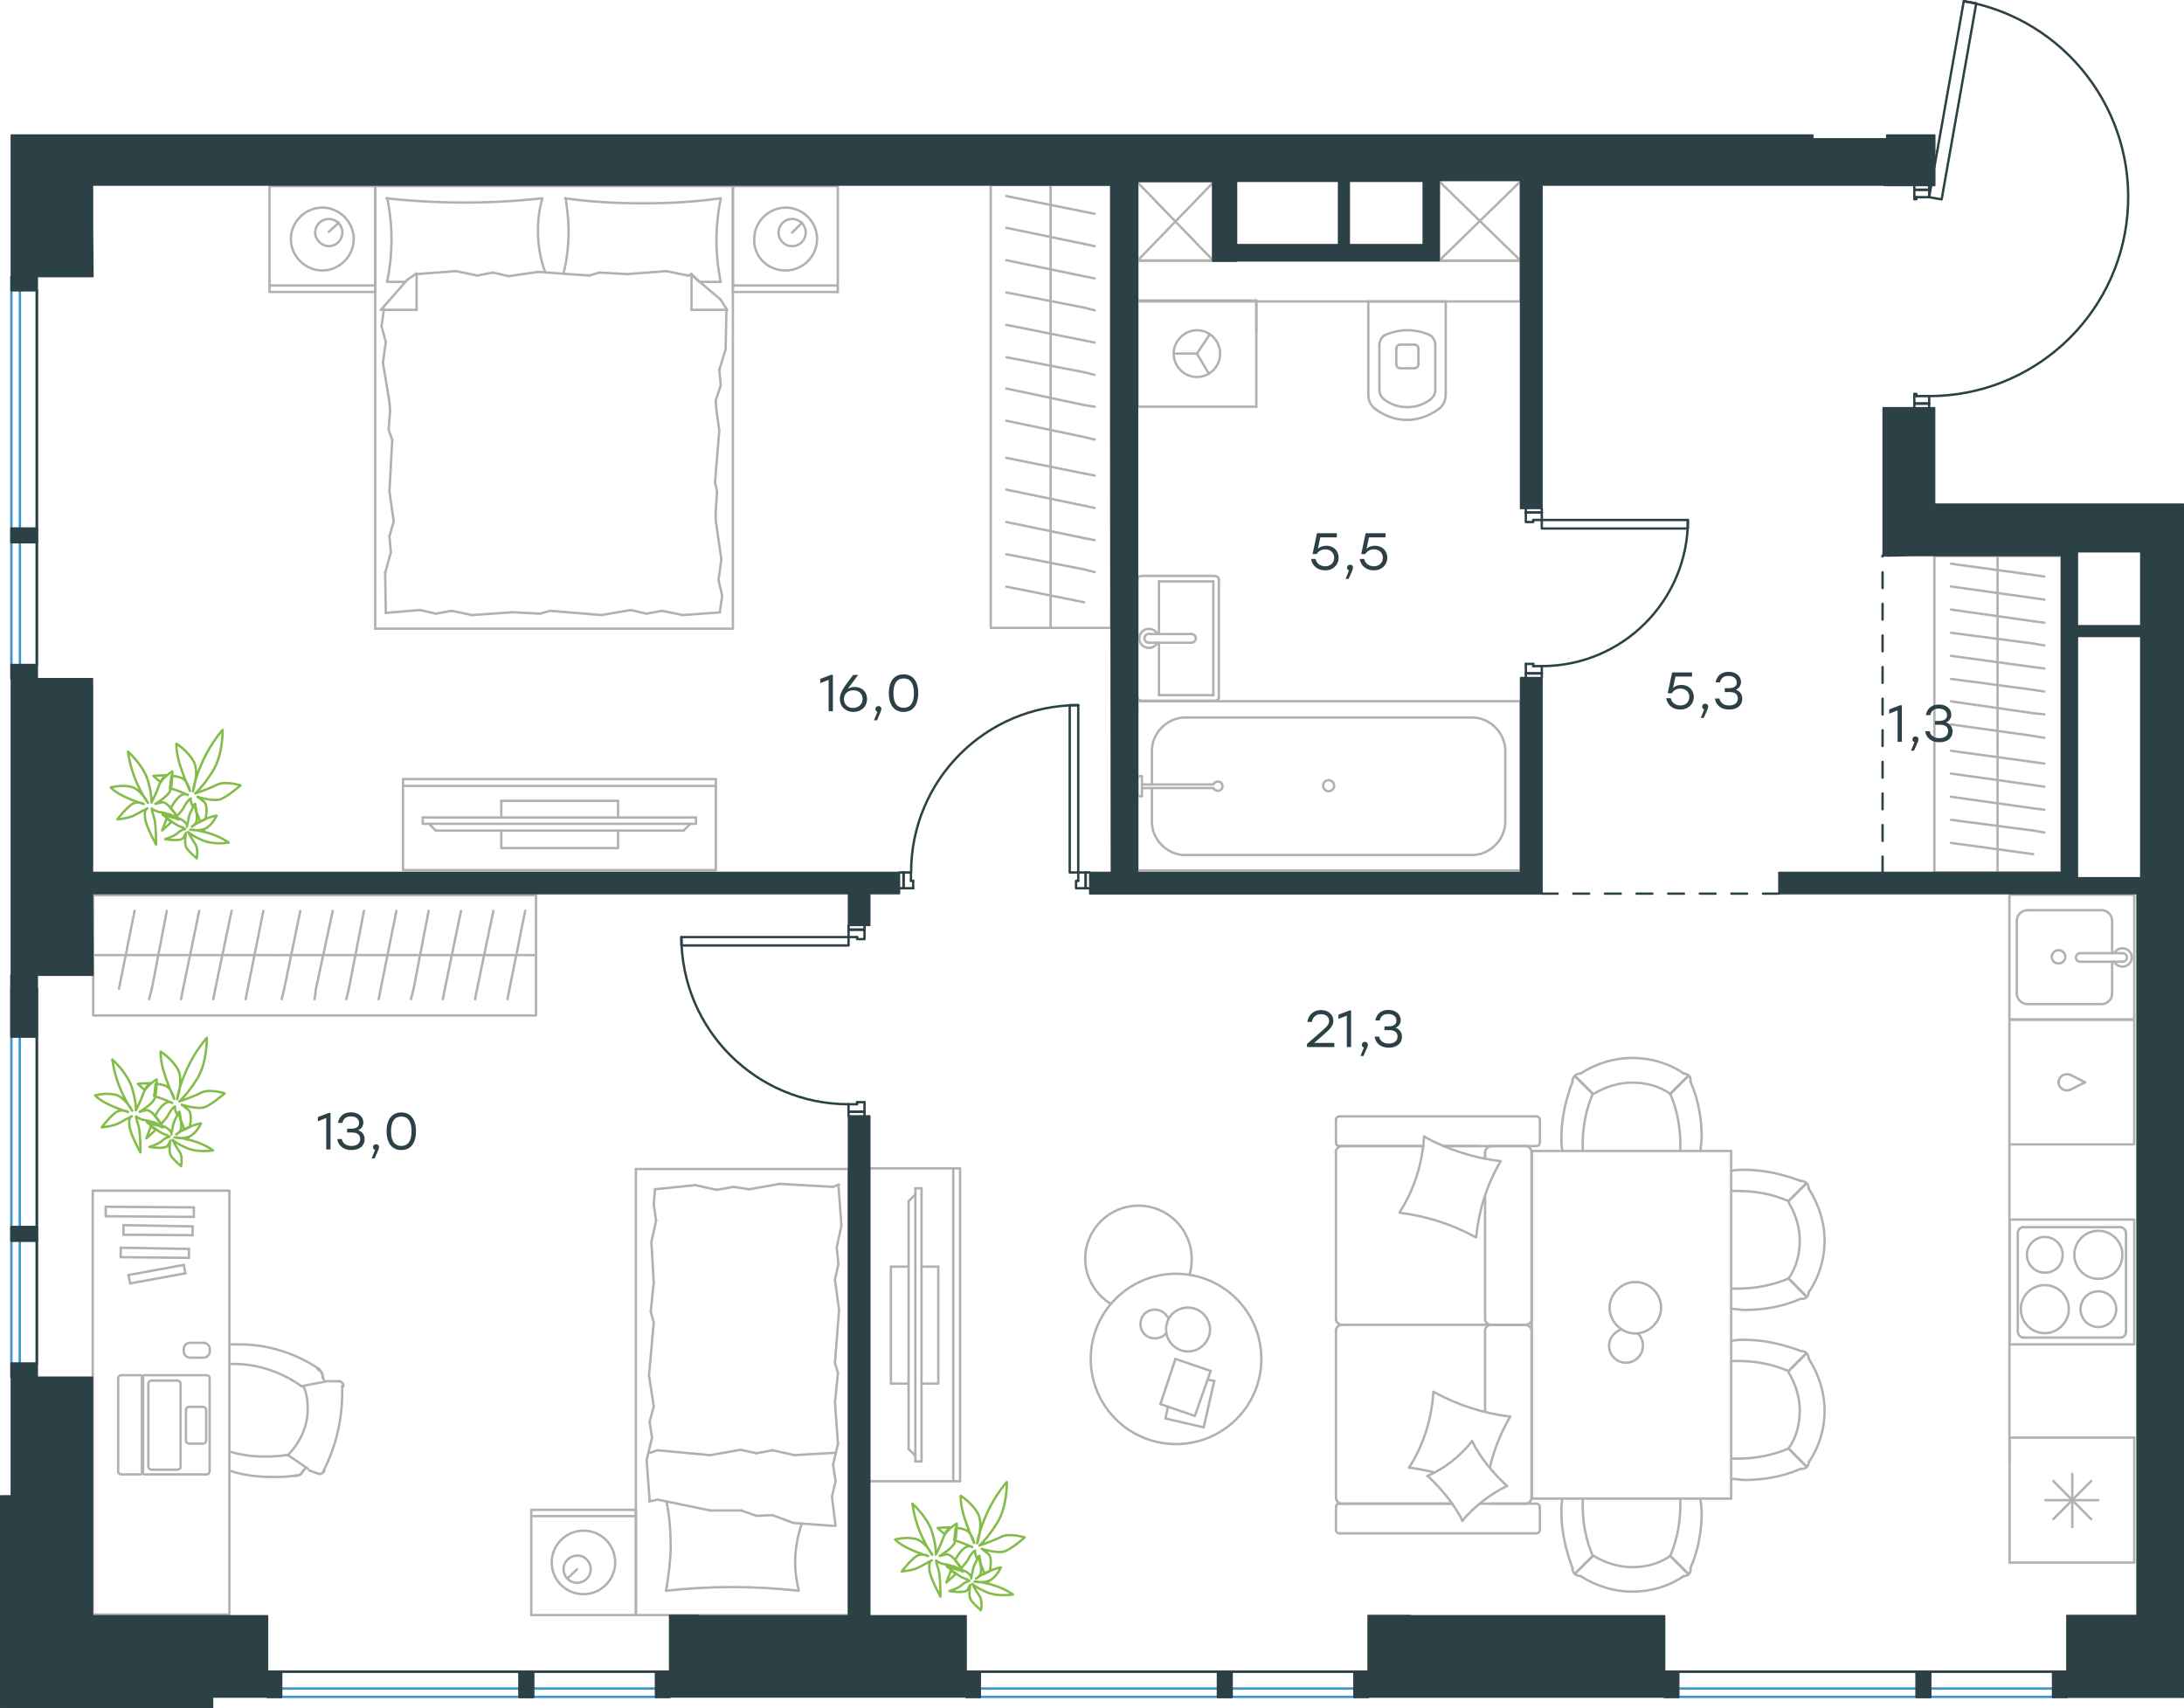 <?xml version="1.0" encoding="utf-8"?>
<!-- Generator: Adobe Illustrator 26.5.0, SVG Export Plug-In . SVG Version: 6.00 Build 0)  -->
<svg version="1.1" id="Слой_1" xmlns="http://www.w3.org/2000/svg" xmlns:xlink="http://www.w3.org/1999/xlink" x="0px" y="0px"
	 viewBox="0 0 1382.4 1081.2" style="enable-background:new 0 0 1382.4 1081.2;" xml:space="preserve">
<style type="text/css">
	.st0{fill:none;stroke:#B2B1B0;stroke-width:1.5;stroke-linecap:round;stroke-linejoin:round;stroke-miterlimit:22.926;}
	.st1{fill:none;stroke:#2C4146;stroke-width:1.5;stroke-linecap:round;stroke-linejoin:round;stroke-miterlimit:10;}
	.st2{fill:none;stroke:#2C4146;stroke-width:1.5;stroke-linecap:round;stroke-linejoin:round;stroke-miterlimit:22.926;}
	.st3{fill:none;stroke:#3996D2;stroke-width:1.5;stroke-linecap:round;stroke-linejoin:round;stroke-miterlimit:22.926;}
	
		.st4{fill:none;stroke:#2C4146;stroke-width:1.5;stroke-linecap:round;stroke-linejoin:round;stroke-miterlimit:22.926;stroke-dasharray:10,10,0,0,0,0;}
	.st5{fill:#2C4146;}
	.st6{fill:#2C4146;stroke:#2C4146;stroke-linecap:round;stroke-linejoin:round;stroke-miterlimit:10;}
	.st7{fill:none;stroke:#84BC4A;stroke-width:1.5;stroke-linecap:round;stroke-linejoin:round;stroke-miterlimit:22.926;}
</style>
<g>
	<line class="st0" x1="463.9" y1="117.8" x2="530.3" y2="117.8"/>
	<line class="st0" x1="530.3" y1="184.8" x2="463.9" y2="184.8"/>
	<line class="st0" x1="463.9" y1="184.8" x2="463.9" y2="117.8"/>
	<line class="st0" x1="530.3" y1="117.8" x2="530.3" y2="184.8"/>
	<line class="st0" x1="501.4" y1="147.2" x2="507.7" y2="140.9"/>
	<line class="st0" x1="530.3" y1="180.7" x2="463.9" y2="180.7"/>
	<path class="st0" d="M497.3,171.2c10.8,0,19.9-9,19.9-19.9c0-10.9-9-19.9-19.9-19.9c-10.8,0-19.9,9-19.9,19.9
		C477,162.6,486,171.2,497.3,171.2z"/>
	<path class="st0" d="M501.4,155.8c5,0,8.6-4.1,8.6-8.6c0-5-4.1-8.6-8.6-8.6c-5,0-8.6,4.1-8.6,8.6
		C492.8,151.7,496.4,155.8,501.4,155.8z"/>
	<line class="st0" x1="237.5" y1="117.8" x2="463.9" y2="117.8"/>
	<line class="st0" x1="256.6" y1="178.4" x2="245.1" y2="178.4"/>
	<line class="st0" x1="437.7" y1="173.5" x2="437.7" y2="196.1"/>
	<line class="st0" x1="442.6" y1="178.4" x2="437.7" y2="173.5"/>
	<line class="st0" x1="237.5" y1="397.9" x2="237.5" y2="117.8"/>
	<line class="st0" x1="460.2" y1="196.1" x2="437.7" y2="196.1"/>
	<line class="st0" x1="463.9" y1="117.8" x2="463.9" y2="397.9"/>
	<line class="st0" x1="241.1" y1="196.1" x2="257.8" y2="177.1"/>
	<line class="st0" x1="257.8" y1="177.1" x2="263.7" y2="173"/>
	<line class="st0" x1="456.2" y1="178.4" x2="443" y2="178.4"/>
	<line class="st0" x1="263.7" y1="173.5" x2="263.7" y2="196.1"/>
	<line class="st0" x1="437.2" y1="173.5" x2="456.2" y2="189.7"/>
	<line class="st0" x1="456.2" y1="189.7" x2="460.2" y2="196.1"/>
	<line class="st0" x1="241.1" y1="196.1" x2="263.7" y2="196.1"/>
	<line class="st0" x1="341.8" y1="388.4" x2="324.2" y2="387.5"/>
	<line class="st0" x1="399.2" y1="386.1" x2="380.7" y2="389.3"/>
	<line class="st0" x1="419.1" y1="386.6" x2="409.2" y2="388.4"/>
	<line class="st0" x1="409.2" y1="388.4" x2="399.2" y2="386.1"/>
	<line class="st0" x1="348.2" y1="386.6" x2="341.8" y2="388.4"/>
	<line class="st0" x1="380.7" y1="389.3" x2="348.2" y2="386.6"/>
	<line class="st0" x1="455.7" y1="387.6" x2="432.2" y2="389.3"/>
	<line class="st0" x1="432.2" y1="389.3" x2="419.1" y2="386.6"/>
	<line class="st0" x1="265.9" y1="386.1" x2="244.2" y2="387.9"/>
	<line class="st0" x1="285.8" y1="386.6" x2="275.9" y2="388.4"/>
	<line class="st0" x1="275.9" y1="388.4" x2="265.9" y2="386.1"/>
	<line class="st0" x1="324.2" y1="387.5" x2="298.9" y2="389.3"/>
	<line class="st0" x1="298.9" y1="389.3" x2="285.8" y2="386.6"/>
	<line class="st0" x1="237.5" y1="397.9" x2="463.9" y2="397.9"/>
	<path class="st0" d="M343.2,125.5c-16.3,1.8-32.5,2.7-49.3,2.7c-16.3,0-33-0.9-49.3-2.7"/>
	<path class="st0" d="M345.1,172.4c-3.2-9.1-4.6-17.1-4.6-26.6c0-6.8,0.9-13.6,2.7-19.9"/>
	<path class="st0" d="M245.1,125.5c1.8,8.6,2.7,17.6,2.7,26.2c0,9-0.9,17.6-2.7,26.2"/>
	<path class="st0" d="M358.1,125.5c0.9,6.8,1.8,13.6,1.8,19.9c0,9.5-0.9,18.6-3.2,27.6"/>
	<line class="st0" x1="453" y1="253.5" x2="453.5" y2="259.9"/>
	<line class="st0" x1="455.3" y1="234.1" x2="456.2" y2="244"/>
	<line class="st0" x1="456.2" y1="244" x2="453" y2="253.5"/>
	<line class="st0" x1="459.8" y1="196.1" x2="459.3" y2="221"/>
	<line class="st0" x1="459.3" y1="221" x2="455.3" y2="234.1"/>
	<line class="st0" x1="453.9" y1="311.5" x2="453" y2="323.7"/>
	<line class="st0" x1="453.5" y1="259.9" x2="455.3" y2="272.5"/>
	<line class="st0" x1="452.6" y1="305.1" x2="453.9" y2="311.5"/>
	<line class="st0" x1="455.3" y1="272.5" x2="452.6" y2="305.1"/>
	<line class="st0" x1="453" y1="323.7" x2="453" y2="329.1"/>
	<line class="st0" x1="454.8" y1="367.1" x2="457.1" y2="377.1"/>
	<line class="st0" x1="457.1" y1="377.1" x2="455.7" y2="387"/>
	<line class="st0" x1="453" y1="329.1" x2="456.6" y2="354"/>
	<line class="st0" x1="456.6" y1="354" x2="454.8" y2="367.1"/>
	<line class="st0" x1="249.2" y1="330" x2="248.3" y2="323.7"/>
	<line class="st0" x1="247.4" y1="349.5" x2="246.5" y2="339.5"/>
	<line class="st0" x1="246.5" y1="339.5" x2="249.2" y2="330"/>
	<line class="st0" x1="244.2" y1="387.9" x2="243.8" y2="362.6"/>
	<line class="st0" x1="243.8" y1="362.6" x2="247.4" y2="349.5"/>
	<line class="st0" x1="246" y1="272.1" x2="246.9" y2="259.9"/>
	<line class="st0" x1="248.3" y1="323.7" x2="246.5" y2="311"/>
	<line class="st0" x1="248.3" y1="278.4" x2="246" y2="272.1"/>
	<line class="st0" x1="246.5" y1="311" x2="248.3" y2="278.4"/>
	<line class="st0" x1="246.9" y1="259.9" x2="246.5" y2="254.4"/>
	<line class="st0" x1="242.9" y1="196.5" x2="242.9" y2="195.6"/>
	<line class="st0" x1="244.2" y1="216.4" x2="241.5" y2="206.5"/>
	<line class="st0" x1="241.5" y1="206.5" x2="242.9" y2="196.5"/>
	<line class="st0" x1="246.5" y1="254.4" x2="242.4" y2="229.6"/>
	<line class="st0" x1="242.4" y1="229.6" x2="244.2" y2="216.4"/>
	<path class="st0" d="M456.2,125.5c-16.3,2.3-32.5,3.2-49.3,3.2c-16.3,0-33-0.9-49.3-3.2"/>
	<path class="st0" d="M456.2,178.4c-1.8-8.6-2.7-17.6-2.7-26.2c0-9,0.9-17.6,2.7-26.2"/>
	<line class="st0" x1="379.4" y1="172.5" x2="397" y2="173.5"/>
	<line class="st0" x1="322" y1="174.8" x2="340.5" y2="172.1"/>
	<line class="st0" x1="302.1" y1="174.4" x2="312" y2="172.5"/>
	<line class="st0" x1="312" y1="172.5" x2="322" y2="174.8"/>
	<line class="st0" x1="373" y1="174.4" x2="379.4" y2="172.5"/>
	<line class="st0" x1="340.5" y1="172.1" x2="373" y2="174.4"/>
	<line class="st0" x1="263.7" y1="173.5" x2="288.5" y2="171.6"/>
	<line class="st0" x1="288.5" y1="171.6" x2="302.1" y2="174.4"/>
	<line class="st0" x1="435.4" y1="174.4" x2="437.7" y2="173.9"/>
	<line class="st0" x1="397" y1="173.5" x2="421.8" y2="171.6"/>
	<line class="st0" x1="421.8" y1="171.6" x2="435.4" y2="174.4"/>
	<line class="st0" x1="170.6" y1="117.8" x2="237.5" y2="117.8"/>
	<line class="st0" x1="237.5" y1="184.8" x2="170.6" y2="184.8"/>
	<line class="st0" x1="170.6" y1="184.3" x2="170.6" y2="117.8"/>
	<line class="st0" x1="237.5" y1="117.8" x2="237.5" y2="184.3"/>
	<line class="st0" x1="208.1" y1="146.8" x2="214.4" y2="140.9"/>
	<line class="st0" x1="237.5" y1="180.7" x2="170.6" y2="180.7"/>
	<path class="st0" d="M204,171.2c10.8,0,19.9-9,19.9-19.9c0-10.9-9-19.9-19.9-19.9c-10.8,0-19.9,9-19.9,19.9
		C184.1,162.1,193.2,171.2,204,171.2z"/>
	<path class="st0" d="M208.1,155.8c5,0,8.6-4.1,8.6-8.6c0-5-4.1-8.6-8.6-8.6c-5,0-8.6,4.1-8.6,8.6
		C199.5,151.7,203.6,155.8,208.1,155.8z"/>
</g>
<g>
	<g>
		<line class="st0" x1="453.1" y1="497.4" x2="255.1" y2="497.4"/>
		<polyline class="st0" points="255.1,493.1 255.1,550.7 453.1,550.7 453.1,493.1 		"/>
		<line class="st0" x1="453.1" y1="493.1" x2="255.1" y2="493.1"/>
	</g>
	<g>
		<polyline class="st0" points="317.3,525.7 317.3,536.8 391.2,536.8 391.2,525.7 		"/>
		<line class="st0" x1="391.2" y1="517.4" x2="391.2" y2="506.9"/>
		<line class="st0" x1="391.2" y1="506.9" x2="317.3" y2="506.9"/>
		<line class="st0" x1="317.3" y1="506.9" x2="317.3" y2="517.4"/>
		<line class="st0" x1="440.5" y1="517.4" x2="440.5" y2="521.4"/>
		<line class="st0" x1="275.8" y1="525.7" x2="271.6" y2="521.4"/>
		<line class="st0" x1="436.9" y1="521.4" x2="432.7" y2="525.7"/>
		<line class="st0" x1="267.6" y1="521.4" x2="440.5" y2="521.4"/>
		<line class="st0" x1="440.5" y1="517.4" x2="267.6" y2="517.4"/>
		<line class="st0" x1="267.6" y1="517.4" x2="267.6" y2="521.4"/>
		<line class="st0" x1="432.7" y1="525.7" x2="275.8" y2="525.7"/>
	</g>
</g>
<g>
	<line class="st0" x1="665" y1="397.4" x2="665" y2="282.8"/>
	<line class="st0" x1="692.9" y1="301" x2="686.3" y2="299.7"/>
	<line class="st0" x1="686.3" y1="299.7" x2="637" y2="289.8"/>
	<line class="st0" x1="692.9" y1="321.5" x2="686.3" y2="320.1"/>
	<line class="st0" x1="686.3" y1="320.1" x2="637" y2="309.9"/>
	<line class="st0" x1="692.9" y1="341.9" x2="686.3" y2="340.6"/>
	<line class="st0" x1="686.3" y1="340.6" x2="637" y2="330.4"/>
	<line class="st0" x1="692.9" y1="362.1" x2="686.3" y2="360.4"/>
	<line class="st0" x1="686.3" y1="360.4" x2="637" y2="350.8"/>
	<line class="st0" x1="686.3" y1="381.2" x2="637" y2="371.3"/>
	<rect x="627.1" y="117.1" class="st0" width="76.1" height="280.3"/>
	<line class="st0" x1="665" y1="282.8" x2="665" y2="117.1"/>
	<line class="st0" x1="692.9" y1="135.3" x2="686.3" y2="134"/>
	<line class="st0" x1="686.3" y1="134" x2="637" y2="124.1"/>
	<line class="st0" x1="692.9" y1="155.8" x2="686.3" y2="154.4"/>
	<line class="st0" x1="686.3" y1="154.4" x2="637" y2="144.2"/>
	<line class="st0" x1="692.9" y1="176.2" x2="686.3" y2="174.9"/>
	<line class="st0" x1="686.3" y1="174.9" x2="637" y2="164.7"/>
	<line class="st0" x1="692.9" y1="196.4" x2="686.3" y2="194.7"/>
	<line class="st0" x1="686.3" y1="194.7" x2="637" y2="185.1"/>
	<line class="st0" x1="692.9" y1="216.8" x2="686.3" y2="215.5"/>
	<line class="st0" x1="686.3" y1="215.5" x2="637" y2="205.6"/>
	<line class="st0" x1="692.9" y1="237.3" x2="686.3" y2="235.6"/>
	<line class="st0" x1="686.3" y1="235.6" x2="637" y2="226.1"/>
	<line class="st0" x1="692.9" y1="257.4" x2="686.3" y2="256.4"/>
	<line class="st0" x1="686.3" y1="256.4" x2="637" y2="245.9"/>
	<line class="st0" x1="686.3" y1="276.6" x2="637" y2="266.3"/>
	<line class="st0" x1="692.9" y1="278.2" x2="686.3" y2="276.6"/>
</g>
<g>
	<line class="st0" x1="915.5" y1="190.8" x2="866.1" y2="190.8"/>
	<g>
		<line class="st0" x1="915.1" y1="249.7" x2="915.1" y2="190.8"/>
		<line class="st0" x1="873.1" y1="218.6" x2="873.1" y2="246.5"/>
		<line class="st0" x1="908.5" y1="246.5" x2="908.5" y2="218.6"/>
		<line class="st0" x1="883.8" y1="220.2" x2="883.8" y2="230.4"/>
		<line class="st0" x1="897.8" y1="230.4" x2="897.8" y2="220.2"/>
		<line class="st0" x1="895.1" y1="218.1" x2="886.5" y2="218.1"/>
		<line class="st0" x1="866.1" y1="190.8" x2="866.1" y2="249.7"/>
		<line class="st0" x1="886.5" y1="233.1" x2="895.1" y2="233.1"/>
		<path class="st0" d="M870.4,258.8c5.9,4.3,12.9,7,19.9,7c0,0,0,0,0.5,0"/>
		<path class="st0" d="M886.5,218.1c-1.6,0-2.7,1.1-2.7,2.7"/>
		<path class="st0" d="M876.3,212.2c-2.1,1.6-3.2,3.8-3.2,6.4"/>
		<path class="st0" d="M883.8,230.4c0,1.6,1.1,2.7,2.7,2.7"/>
		<path class="st0" d="M876.3,252.9c4.3,3.2,9.1,4.8,14.5,4.8"/>
		<path class="st0" d="M895.1,233.1c1.6,0,2.7-1.1,2.7-2.7"/>
		<path class="st0" d="M897.8,220.8c0-1.6-1.1-2.7-2.7-2.7"/>
		<path class="st0" d="M908.5,218.6c0-2.7-1.1-4.8-3.2-6.4"/>
		<path class="st0" d="M905.3,212.2c-4.3-2.1-9.7-3.2-14.5-3.2s-9.7,1.1-14.5,3.2"/>
		<path class="st0" d="M905.3,252.9c2.1-1.6,3.2-3.8,3.2-6.4"/>
		<path class="st0" d="M890.4,265.8L890.4,265.8c7.5,0,14.5-2.7,20.4-7"/>
		<path class="st0" d="M866.1,249.7c0,3.8,1.6,7,4.3,9.1"/>
		<path class="st0" d="M910.8,258.8c2.7-2.1,4.3-5.4,4.3-9.1"/>
		<path class="st0" d="M890.8,257.7L890.8,257.7c5.4,0,10.2-1.6,14.5-4.8"/>
		<path class="st0" d="M873.1,246.5c0,2.7,1.1,4.8,3.2,6.4"/>
	</g>
	<rect x="720" y="164.9" class="st0" width="242.5" height="25.9"/>
</g>
<g>
	<line class="st0" x1="768" y1="440" x2="733.6" y2="440"/>
	<line class="st0" x1="733.6" y1="440" x2="733.6" y2="406.8"/>
	<line class="st0" x1="733.6" y1="401.3" x2="733.6" y2="368"/>
	<line class="st0" x1="768" y1="368" x2="768" y2="440"/>
	<line class="st0" x1="733.6" y1="368" x2="768" y2="368"/>
	<line class="st0" x1="720" y1="366.9" x2="720" y2="441.2"/>
	<line class="st0" x1="768.8" y1="364.5" x2="722.7" y2="364.5"/>
	<line class="st0" x1="771.5" y1="441.2" x2="771.5" y2="366.9"/>
	<line class="st0" x1="722.7" y1="443.5" x2="768.8" y2="443.5"/>
	<path class="st0" d="M768.8,443.5c1.6,0,2.7-0.9,2.7-2.3"/>
	<path class="st0" d="M771.5,366.9c0-1.4-1.1-2.3-2.7-2.3"/>
	<path class="st0" d="M722.7,364.5c-1.6,0-2.7,0.9-2.7,2.3"/>
	<path class="st0" d="M720,441.2c0,0.9,1.1,2.3,2.7,2.3"/>
	<line class="st0" x1="754.2" y1="401.3" x2="727.6" y2="401.3"/>
	<line class="st0" x1="727.6" y1="406.8" x2="754.2" y2="406.8"/>
	<path class="st0" d="M754.2,401.3L754.2,401.3c1.5,0,2.7,1.2,2.7,2.7c0,1.5-1.2,2.7-2.7,2.7h0"/>
	<path class="st0" d="M732.6,406.8c-1,2-3.1,3.3-5.4,3.3c-3.3,0-6.1-2.7-6.1-6c0-3.3,2.7-6.1,6.1-6.1c2.3,0,4.4,1.3,5.4,3.3"/>
	<path class="st0" d="M727.6,406.8c-0.1,0-0.3,0-0.4,0c-1.5,0-2.8-1.2-2.8-2.8c0-1.5,1.2-2.8,2.8-2.8c0.1,0,0.3,0,0.4,0"/>
</g>
<g>
	<line class="st0" x1="729.1" y1="495.6" x2="729.1" y2="475.3"/>
	<line class="st0" x1="729.1" y1="520" x2="729.1" y2="498.8"/>
	<line class="st0" x1="750.3" y1="454.1" x2="931.6" y2="454.1"/>
	<line class="st0" x1="952.8" y1="475.3" x2="952.8" y2="520"/>
	<line class="st0" x1="962.5" y1="550.9" x2="720" y2="550.9"/>
	<line class="st0" x1="962.5" y1="443.8" x2="962.5" y2="550.9"/>
	<line class="st0" x1="931.6" y1="541.1" x2="750.3" y2="541.1"/>
	<line class="st0" x1="720" y1="443.8" x2="962.5" y2="443.8"/>
	<line class="st0" x1="720" y1="550.9" x2="720" y2="443.8"/>
	<path class="st0" d="M952.8,475.3c0-11.5-9.7-21.2-21.2-21.2"/>
	<path class="st0" d="M729.1,520c0,11.5,9.7,21.2,21.2,21.2"/>
	<path class="st0" d="M931.6,541.2c11.4,0,21.2-9.7,21.2-21.2"/>
	<path class="st0" d="M750.3,454.1c-11.4,0-21.2,9.7-21.2,21.2"/>
	<line class="st0" x1="720" y1="450.1" x2="720" y2="447.2"/>
	<line class="st0" x1="722.8" y1="496.5" x2="768" y2="496.5"/>
	<line class="st0" x1="768" y1="498.8" x2="722.8" y2="498.8"/>
	<line class="st0" x1="720" y1="503.9" x2="720" y2="491.3"/>
	<line class="st0" x1="720" y1="491.3" x2="722.8" y2="491.3"/>
	<line class="st0" x1="722.8" y1="491.3" x2="722.8" y2="503.9"/>
	<line class="st0" x1="722.8" y1="503.9" x2="720" y2="503.9"/>
	<path class="st0" d="M768,498.8c0.6,1.1,1.7,1.7,2.9,1.7c1.7,0,2.9-1.1,2.9-2.9c0-1.7-1.1-2.9-2.9-2.9c-1.1,0-2.3,0.6-2.9,1.7"/>
	<path class="st0" d="M837.5,497.3c0,1.9,1.6,3.5,3.5,3.5c1.9,0,3.5-1.6,3.5-3.5c0-1.9-1.6-3.5-3.5-3.5
		C838.8,493.9,837.5,495.4,837.5,497.3z"/>
</g>
<g>
	<line class="st0" x1="720" y1="190.2" x2="720" y2="257.4"/>
	<g>
		<line class="st0" x1="795.2" y1="257.4" x2="720" y2="257.4"/>
		<line class="st0" x1="795.2" y1="210.4" x2="795.2" y2="190.2"/>
		<line class="st0" x1="795.2" y1="257.4" x2="795.2" y2="190.2"/>
		<line class="st0" x1="757.6" y1="223.8" x2="765.7" y2="211.7"/>
		<line class="st0" x1="757.6" y1="223.8" x2="742.9" y2="223.8"/>
		<line class="st0" x1="757.6" y1="223.8" x2="765.1" y2="236.4"/>
		<path class="st0" d="M742.9,223.8c0,8.1,6.6,14.8,14.7,14.8c8.1,0,14.7-6.6,14.7-14.8c0-8.1-6.6-14.8-14.7-14.8
			C749.8,209,742.9,215.7,742.9,223.8z"/>
		<line class="st0" x1="795.2" y1="190.2" x2="720" y2="190.2"/>
	</g>
</g>
<g>
	<rect x="910.9" y="114.1" class="st0" width="51.6" height="50.9"/>
	<line class="st0" x1="910.9" y1="165" x2="962.5" y2="114.7"/>
	<line class="st0" x1="910.9" y1="114.7" x2="962.5" y2="165"/>
</g>
<g>
	<rect x="720" y="114.7" class="st0" width="48" height="50.2"/>
	<line class="st0" x1="720" y1="165" x2="768" y2="115.4"/>
	<line class="st0" x1="720" y1="115.4" x2="768" y2="165"/>
</g>
<g>
	<line class="st0" x1="1264.4" y1="552.2" x2="1264.4" y2="470.3"/>
	<line class="st0" x1="1294" y1="483.3" x2="1287" y2="482.3"/>
	<line class="st0" x1="1287" y1="482.3" x2="1234.9" y2="475.2"/>
	<line class="st0" x1="1294" y1="497.9" x2="1287" y2="496.9"/>
	<line class="st0" x1="1287" y1="496.9" x2="1234.9" y2="489.6"/>
	<line class="st0" x1="1294" y1="512.5" x2="1287" y2="511.6"/>
	<line class="st0" x1="1287" y1="511.6" x2="1234.9" y2="504.3"/>
	<line class="st0" x1="1294" y1="526.9" x2="1287" y2="525.7"/>
	<line class="st0" x1="1287" y1="525.7" x2="1234.9" y2="518.9"/>
	<line class="st0" x1="1287" y1="540.6" x2="1234.9" y2="533.5"/>
	<rect x="1224.4" y="351.9" class="st0" width="80.4" height="200.3"/>
	<line class="st0" x1="1264.4" y1="470.3" x2="1264.4" y2="351.9"/>
	<line class="st0" x1="1294" y1="364.9" x2="1287" y2="363.9"/>
	<line class="st0" x1="1287" y1="363.9" x2="1234.9" y2="356.8"/>
	<line class="st0" x1="1294" y1="379.5" x2="1287" y2="378.5"/>
	<line class="st0" x1="1287" y1="378.5" x2="1234.9" y2="371.2"/>
	<line class="st0" x1="1294" y1="394.1" x2="1287" y2="393.2"/>
	<line class="st0" x1="1287" y1="393.2" x2="1234.9" y2="385.8"/>
	<line class="st0" x1="1294" y1="408.5" x2="1287" y2="407.3"/>
	<line class="st0" x1="1287" y1="407.3" x2="1234.9" y2="400.5"/>
	<line class="st0" x1="1294" y1="423.1" x2="1287" y2="422.2"/>
	<line class="st0" x1="1287" y1="422.2" x2="1234.9" y2="415.1"/>
	<line class="st0" x1="1294" y1="437.7" x2="1287" y2="436.6"/>
	<line class="st0" x1="1287" y1="436.6" x2="1234.9" y2="429.7"/>
	<line class="st0" x1="1294" y1="452.1" x2="1287" y2="451.4"/>
	<line class="st0" x1="1287" y1="451.4" x2="1234.9" y2="443.9"/>
	<line class="st0" x1="1287" y1="465.8" x2="1234.9" y2="458.5"/>
	<line class="st0" x1="1294" y1="467" x2="1287" y2="465.8"/>
</g>
<g>
	<line class="st0" x1="940" y1="757.3" x2="940" y2="834.9"/>
	<line class="st0" x1="845.6" y1="968.2" x2="845.6" y2="954"/>
	<line class="st0" x1="845.6" y1="947.8" x2="845.6" y2="842.2"/>
	<line class="st0" x1="913.9" y1="725.4" x2="936.1" y2="725.4"/>
	<line class="st0" x1="849.5" y1="725.4" x2="901.1" y2="725.4"/>
	<line class="st0" x1="849.5" y1="951.7" x2="919.2" y2="951.7"/>
	<line class="st0" x1="943.7" y1="838.5" x2="965.8" y2="838.5"/>
	<line class="st0" x1="940" y1="842.2" x2="940" y2="893.5"/>
	<line class="st0" x1="974.7" y1="708.9" x2="974.7" y2="723.1"/>
	<line class="st0" x1="965.8" y1="838.5" x2="943.7" y2="838.5"/>
	<line class="st0" x1="969.4" y1="947.8" x2="969.4" y2="842.2"/>
	<line class="st0" x1="919.2" y1="951.7" x2="847.9" y2="951.7"/>
	<line class="st0" x1="845.6" y1="834.9" x2="845.6" y2="729.3"/>
	<line class="st0" x1="845.6" y1="723.1" x2="845.6" y2="708.9"/>
	<line class="st0" x1="940" y1="729.3" x2="940" y2="733.3"/>
	<line class="st0" x1="972.1" y1="725.4" x2="913.9" y2="725.4"/>
	<line class="st0" x1="940" y1="729.3" x2="940" y2="733.3"/>
	<line class="st0" x1="965.8" y1="725.4" x2="943.7" y2="725.4"/>
	<line class="st0" x1="965.8" y1="838.5" x2="943.7" y2="838.5"/>
	<line class="st0" x1="969.4" y1="834.9" x2="969.4" y2="729.3"/>
	<line class="st0" x1="901.1" y1="725.4" x2="847.9" y2="725.4"/>
	<line class="st0" x1="972.1" y1="970.5" x2="847.9" y2="970.5"/>
	<line class="st0" x1="974.7" y1="954" x2="974.7" y2="968.2"/>
	<line class="st0" x1="936.5" y1="951.7" x2="972.1" y2="951.7"/>
	<line class="st0" x1="943.7" y1="838.5" x2="849.5" y2="838.5"/>
	<line class="st0" x1="943.7" y1="951.7" x2="965.8" y2="951.7"/>
	<path class="st0" d="M972.1,725.4c1.9,0,2.6-1.3,2.6-2.3"/>
	<path class="st0" d="M847.9,951.7c-1.7,0-2.3,1.3-2.3,2.3"/>
	<path class="st0" d="M974.7,954c0-1.6-1.3-2.3-2.3-2.3"/>
	<path class="st0" d="M940,834.9c0,1.8,1.7,3.6,4,3.6"/>
	<path class="st0" d="M965.8,951.7c1.8,0,3.6-1.6,3.6-4"/>
	<path class="st0" d="M969.4,729.3c0-2-1.7-4-4-4"/>
	<path class="st0" d="M845.6,834.9c0,1.8,1.7,3.6,4,3.6"/>
	<path class="st0" d="M965.5,838.5c2,0,4-1.5,4-3.6"/>
	<path class="st0" d="M849.5,838.5c-2,0-4,1.6-4,4"/>
	<path class="st0" d="M974.7,708.9c0-1.6-1.3-2.3-2.3-2.3H847.9c-1.7,0-2.3,1.3-2.3,2.3"/>
	<path class="st0" d="M969.4,842.2c0-1.8-1.7-3.6-4-3.6"/>
	<path class="st0" d="M845.6,968.2c0,1.6,1.3,2.3,2.3,2.3"/>
	<path class="st0" d="M849.5,725.4c-2,0-4,1.6-4,4"/>
	<path class="st0" d="M845.6,723.1c0,1.6,1.3,2.3,2.3,2.3"/>
	<path class="st0" d="M845.6,947.8c0,2,1.7,4,4,4"/>
	<path class="st0" d="M944.4,725.4c-2.2,0-4.4,1.6-4.4,4"/>
	<path class="st0" d="M944,838.5c-2,0-4,1.5-4,3.6"/>
	<path class="st0" d="M972.1,970.5c1.9,0,2.6-1.3,2.6-2.3"/>
	<path class="st0" d="M934.1,783.1c-14.9-8.2-31.4-13.5-48.2-15.5"/>
	<path class="st0" d="M925.8,962.6c-5.6-10.9-13.2-20.1-22.1-28.4"/>
	<path class="st0" d="M903.4,934.2c10.9-4.6,20.8-12.5,28.4-22.1"/>
	<path class="st0" d="M885.9,767.3c9.2-14.2,14.5-31,15.5-48.2"/>
	<path class="st0" d="M907.7,881.1c14.9,8.2,31.4,13.5,48.2,15.5"/>
	<path class="st0" d="M955.9,896.6c-5.9,10.2-10.2,20.8-12.9,32.3"/>
	<path class="st0" d="M891.8,929c9.2-14.2,14.5-31,15.5-48.2"/>
	<path class="st0" d="M901.4,719.4c14.9,8.2,31.4,13.5,48.2,15.5"/>
	<path class="st0" d="M949.9,734.9c-8.6,14.5-13.9,31-15.5,48.2"/>
	<path class="st0" d="M931.8,912.1c5.3,10.9,13.2,20.1,22.1,28.4"/>
	<path class="st0" d="M907.7,931.9c-5-1.3-10.6-2.3-15.5-3"/>
	<path class="st0" d="M953.9,940.5c-10.9,5.3-20.5,12.9-28.4,22.1"/>
</g>
<g>
	<line class="st0" x1="761.9" y1="903.4" x2="737.7" y2="897.8"/>
	<line class="st0" x1="737.7" y1="897.8" x2="739.3" y2="890.3"/>
	<line class="st0" x1="764.3" y1="873.2" x2="768.6" y2="874"/>
	<line class="st0" x1="768.6" y1="874" x2="761.9" y2="903.4"/>
	<line class="st0" x1="756.3" y1="896.2" x2="734.5" y2="888.7"/>
	<line class="st0" x1="734.5" y1="888.7" x2="744" y2="860.1"/>
	<line class="st0" x1="744" y1="860.1" x2="766.3" y2="867.7"/>
	<line class="st0" x1="766.3" y1="867.7" x2="756.3" y2="896.2"/>
	<ellipse class="st0" cx="744.4" cy="860.1" rx="54" ry="53.9"/>
	<path class="st0" d="M738.1,841.5c0,7.5,6.3,13.9,13.9,13.9c7.5,0,13.9-6.3,13.9-13.9s-6.3-13.9-13.9-13.9
		C744,827.6,738.1,833.6,738.1,841.5z"/>
	<path class="st0" d="M738.1,843.9c-1.6,2-4.4,3.2-7.1,3.2c-5.2,0-9.1-4-9.1-9.1c0-5.2,4-9.1,9.1-9.1c4,0,7.1,2.4,8.7,5.9"/>
	<path class="st0" d="M703.2,825.3c-9.9-5.9-16.3-17-16.3-28.5c0-18.6,15.1-33.7,33.7-33.7c18.7,0,33.7,15.1,33.7,33.7
		c0,3.3-0.3,6.6-1.3,9.9"/>
</g>
<g>
	<g>
		<line class="st0" x1="603.4" y1="937.5" x2="603.4" y2="739.5"/>
		<polyline class="st0" points="607.7,739.5 550.1,739.5 550.1,937.5 607.7,937.5 		"/>
		<line class="st0" x1="607.7" y1="937.5" x2="607.7" y2="739.5"/>
	</g>
	<g>
		<polyline class="st0" points="575.1,801.7 563.9,801.7 563.9,875.7 575.1,875.7 		"/>
		<line class="st0" x1="583.3" y1="875.7" x2="593.9" y2="875.7"/>
		<line class="st0" x1="593.9" y1="875.7" x2="593.9" y2="801.7"/>
		<line class="st0" x1="593.9" y1="801.7" x2="583.3" y2="801.7"/>
		<line class="st0" x1="583.3" y1="925" x2="579.4" y2="925"/>
		<line class="st0" x1="575.1" y1="760.3" x2="579.4" y2="756"/>
		<line class="st0" x1="579.4" y1="921.4" x2="575.1" y2="917.1"/>
		<line class="st0" x1="579.4" y1="752.1" x2="579.4" y2="925"/>
		<line class="st0" x1="583.3" y1="925" x2="583.3" y2="752.1"/>
		<line class="st0" x1="583.3" y1="752.1" x2="579.4" y2="752.1"/>
		<line class="st0" x1="575.1" y1="917.1" x2="575.1" y2="760.3"/>
	</g>
</g>
<g>
	<line class="st0" x1="1350.9" y1="909.9" x2="1350.9" y2="989"/>
	<line class="st0" x1="1311.7" y1="932.8" x2="1311.7" y2="966.5"/>
	<line class="st0" x1="1299.7" y1="961.5" x2="1323.6" y2="937.4"/>
	<line class="st0" x1="1299.7" y1="937.4" x2="1323.6" y2="961.5"/>
	<line class="st0" x1="1294.7" y1="949.5" x2="1328.2" y2="949.5"/>
	<line class="st0" x1="1350.9" y1="989" x2="1272" y2="989"/>
	<line class="st0" x1="1272" y1="909.9" x2="1272" y2="989"/>
	<line class="st0" x1="1350.9" y1="909.9" x2="1272" y2="909.9"/>
</g>
<g>
	<rect x="1271.9" y="566.3" class="st0" width="79" height="78.9"/>
	<line class="st0" x1="1316.7" y1="608.7" x2="1343.2" y2="608.7"/>
	<line class="st0" x1="1336.9" y1="603.3" x2="1336.9" y2="582.6"/>
	<line class="st0" x1="1276.6" y1="582.6" x2="1276.6" y2="629"/>
	<line class="st0" x1="1336.9" y1="629" x2="1336.9" y2="608.7"/>
	<line class="st0" x1="1283.2" y1="635.5" x2="1330.3" y2="635.5"/>
	<line class="st0" x1="1343.2" y1="603.3" x2="1316.7" y2="603.3"/>
	<line class="st0" x1="1330.3" y1="576.1" x2="1283.2" y2="576.1"/>
	<path class="st0" d="M1316.7,608.7L1316.7,608.7c-1.6,0-2.7-1.1-2.7-2.7c0-1.5,1.2-2.7,2.7-2.7"/>
	<path class="st0" d="M1330.3,576.1c3.5,0,6.6,3.1,6.6,6.5"/>
	<path class="st0" d="M1338.1,603.3c1.2-1.9,3.1-3.1,5.5-3.1c3.1,0,5.8,2.7,5.8,5.8c0,3.1-2.7,5.8-5.8,5.8c-2.3,0-4.3-1.2-5.5-3.1"
		/>
	<path class="st0" d="M1283.2,635.5c-3.5,0-6.6-3.1-6.6-6.5"/>
	<path class="st0" d="M1336.9,629c0,3.5-3.1,6.5-6.6,6.5"/>
	<path class="st0" d="M1276.6,582.6c0-3.5,3.1-6.5,6.6-6.5"/>
	<path class="st0" d="M1343.2,603.3h0.4c1.6,0,2.7,1.2,2.7,2.7c0,1.5-1.2,2.7-2.7,2.7h-0.4"/>
	<path class="st0" d="M1303,609.8c2.3,0,4.3-1.9,4.3-4.2c0-2.3-1.9-4.2-4.3-4.2c-2.3,0-4.3,1.9-4.3,4.2
		C1298.8,608.3,1300.7,609.8,1303,609.8z"/>
</g>
<g>
	<path class="st0" d="M1305.6,794.2c0-6.3-5.1-11.3-11.3-11.3c-6.2,0-11.3,5.1-11.3,11.3c0,6.3,5.1,11.3,11.3,11.3
		C1300.6,805.6,1305.6,800.9,1305.6,794.2z"/>
	<path class="st0" d="M1309.5,828.6c0-8.2-6.6-15.2-15.2-15.2c-8.2,0-15.2,6.6-15.2,15.2c0,8.2,6.6,15.2,15.2,15.2
		C1302.5,843.9,1309.5,836.8,1309.5,828.6z"/>
	<path class="st0" d="M1339.5,828.6c0-6.3-5.1-11.3-11.3-11.3c-6.2,0-11.3,5.1-11.3,11.3c0,6.3,5.1,11.3,11.3,11.3
		C1334.4,840,1339.5,834.9,1339.5,828.6z"/>
	<path class="st0" d="M1343.4,794.2c0-8.2-6.6-15.2-15.2-15.2c-8.2,0-15.2,6.6-15.2,15.2c0,8.2,6.6,15.2,15.2,15.2
		S1343.4,802.8,1343.4,794.2z"/>
	<line class="st0" x1="1277.2" y1="842.7" x2="1277.2" y2="780.6"/>
	<line class="st0" x1="1342.2" y1="846.6" x2="1280.7" y2="846.6"/>
	<line class="st0" x1="1345.7" y1="780.6" x2="1345.7" y2="842.7"/>
	<line class="st0" x1="1280.7" y1="776.7" x2="1342.2" y2="776.7"/>
	<path class="st0" d="M1345.7,842.7L1345.7,842.7c0,2.3-1.6,3.9-3.5,3.9"/>
	<path class="st0" d="M1277.2,780.6L1277.2,780.6c0-2.3,1.6-3.9,3.5-3.9"/>
	<path class="st0" d="M1280.7,846.6L1280.7,846.6c-1.9,0-3.5-2-3.5-3.9"/>
	<path class="st0" d="M1342.2,776.7L1342.2,776.7c1.9,0,3.5,2,3.5,3.9"/>
	<rect x="1272" y="771.9" class="st0" width="78.9" height="79"/>
</g>
<g>
	<rect x="1271.9" y="645.4" class="st0" width="79" height="78.9"/>
	<line class="st0" x1="1319.8" y1="685" x2="1310.4" y2="680.3"/>
	<line class="st0" x1="1310.4" y1="689.7" x2="1319.8" y2="685"/>
	<path class="st0" d="M1310.4,689.7c-0.8,0.4-1.6,0.4-2.3,0.4c-2.7,0-5.1-2.3-5.1-5.1"/>
	<path class="st0" d="M1310.4,680.3c-0.8-0.4-1.6-0.4-2.3-0.4c-2.7,0-5.1,2.3-5.1,5.1"/>
</g>
<line class="st0" x1="1271.9" y1="724.3" x2="1271.9" y2="925.6"/>
<g>
	<line class="st0" x1="969.6" y1="948.5" x2="969.6" y2="728.5"/>
	<line class="st0" x1="1095.8" y1="728.5" x2="1095.8" y2="948.5"/>
	<path class="st0" d="M1132.1,809.2c5-7.1,7.1-15.6,7.1-24.1c0-8.5-2.8-17-7.1-24.1"/>
	<path class="st0" d="M1095.8,828.4c2.8,0,5.7,0.7,8.5,0.7c12.1,0,24.2-2.1,35.6-7.1"/>
	<path class="st0" d="M1139.9,747.5c-11.4-4.3-23.5-7.1-35.6-7.1c-2.8,0-5.7,0-8.5,0.7"/>
	<path class="st0" d="M1095.8,815.6c1.4,0,2.8,0,4.3,0c10.7,0,22-2.1,32-6.4"/>
	<path class="st0" d="M1132.1,760.2c-10-4.3-20.6-6.4-32-6.4c-1.4,0-2.8,0-4.3,0"/>
	<path class="st0" d="M1144.9,817.8c6.4-9.2,10-20.6,10-32.7c0-11.4-3.6-22.7-10-32.7"/>
	<line class="st0" x1="1132.1" y1="809.2" x2="1143.4" y2="820.6"/>
	<line class="st0" x1="1132.1" y1="760.2" x2="1143.4" y2="748.9"/>
	<line class="st0" x1="1132.1" y1="809.2" x2="1143.4" y2="820.6"/>
	<line class="st0" x1="1132.1" y1="760.2" x2="1143.4" y2="748.9"/>
	<path class="st0" d="M1144.9,752.4c0-2.8-2.1-5-5-5"/>
	<path class="st0" d="M1139.9,822c2.8,0.5,5-1.4,5-4.3"/>
	<path class="st0" d="M1132.1,916.8c5-7.1,7.1-15.6,7.1-24.1c0-8.5-2.8-17-7.1-24.1"/>
	<path class="st0" d="M1095.8,936c2.8,0,5.7,0.7,8.5,0.7c12.1,0,24.2-2.1,35.6-7.1"/>
	<path class="st0" d="M1139.9,855.1c-11.4-4.3-23.5-7.1-35.6-7.1c-2.8,0-5.7,0-8.5,0.7"/>
	<path class="st0" d="M1095.8,923.2c1.4,0,2.8,0,4.3,0c10.7,0,22-2.1,32-6.4"/>
	<path class="st0" d="M1132.1,867.8c-10-4.3-20.6-6.4-32-6.4c-1.4,0-2.8,0-4.3,0"/>
	<path class="st0" d="M1144.9,925.4c6.4-9.2,10-20.6,10-32.7c0-11.4-3.6-22.7-10-32.7"/>
	<line class="st0" x1="1132.1" y1="916.8" x2="1143.4" y2="928.2"/>
	<line class="st0" x1="1132.1" y1="867.8" x2="1143.4" y2="856.5"/>
	<line class="st0" x1="1132.1" y1="916.8" x2="1143.4" y2="928.2"/>
	<line class="st0" x1="1132.1" y1="867.8" x2="1143.4" y2="856.5"/>
	<path class="st0" d="M1144.9,860c0-2.8-2.1-5-5-5"/>
	<path class="st0" d="M1139.9,929.6c2.8,0.5,5-1.4,5-4.3"/>
	<path class="st0" d="M1076.4,728.5c0-2.8,0.7-5.7,0.7-8.5c0-12.1-2.1-24.1-7.1-35.5"/>
	<path class="st0" d="M995.4,684.5c-4.3,11.4-7.1,23.4-7.1,35.5c0,2.8,0,5.7,0.7,8.5"/>
	<path class="st0" d="M1008.2,692.3c-4.3,9.9-6.4,20.6-6.4,32c0,1.4,0,2.8,0,4.3"/>
	<line class="st0" x1="1008.2" y1="692.3" x2="996.8" y2="681"/>
	<line class="st0" x1="1008.2" y1="692.3" x2="996.8" y2="681"/>
	<path class="st0" d="M1000.3,679.5c-2.8,0-5,2.1-5,5"/>
	<path class="st0" d="M1076.4,948.5c0,2.8,0.7,5.7,0.7,8.5c0,12.1-2.1,24.1-7.1,35.5"/>
	<path class="st0" d="M995.4,992.6c-4.3-11.4-7.1-23.4-7.1-35.5c0-2.8,0-5.7,0.7-8.5"/>
	<path class="st0" d="M1008.2,984.8c-4.3-9.9-6.4-20.6-6.4-32c0-1.4,0-2.8,0-4.3"/>
	<line class="st0" x1="1008.2" y1="984.8" x2="996.8" y2="996.1"/>
	<line class="st0" x1="1008.2" y1="984.8" x2="996.8" y2="996.1"/>
	<path class="st0" d="M1000.3,997.5c-2.8,0-5-2.1-5-5"/>
	<line class="st0" x1="969.6" y1="728.5" x2="1095.8" y2="728.5"/>
	<line class="st0" x1="1095.8" y1="948.5" x2="969.6" y2="948.5"/>
	<path class="st0" d="M1035.1,811.4c-8.7,0-16.3,7.5-16.3,16.3c0,8.7,7.5,16.3,16.3,16.3c8.7,0,16.3-7.5,16.3-16.3
		C1051.4,818.5,1043.8,811.4,1035.1,811.4z"/>
	<path class="st0" d="M1036.7,843.9c2,2,3.2,4.8,3.2,7.9c0,5.9-4.8,10.7-10.7,10.7c-6,0-10.7-4.8-10.7-10.7c0-4.8,3.2-8.7,7.5-10.3"
		/>
	<path class="st0" d="M1057.2,692.3c-7.1-5-15.6-7.1-24.2-7.1c-8.5,0-17.1,2.8-24.2,7.1"/>
	<path class="st0" d="M1063.6,728.5c0-1.4,0-2.8,0-4.3c0-10.7-2.1-22-6.4-32"/>
	<path class="st0" d="M1065.8,679.5c-9.2-6.4-20.6-9.9-32.7-9.9c-11.4,0-22.8,3.5-32.7,9.9"/>
	<line class="st0" x1="1057.2" y1="692.3" x2="1068.6" y2="681"/>
	<line class="st0" x1="1057.2" y1="692.3" x2="1068.6" y2="681"/>
	<path class="st0" d="M1070,684.5c0.6-2.8-1.4-5-4.3-5"/>
	<path class="st0" d="M1057.2,984.8c-7.1,5-15.6,7.1-24.2,7.1c-8.5,0-17.1-2.8-24.2-7.1"/>
	<path class="st0" d="M1063.6,948.5c0,1.4,0,2.8,0,4.3c0,10.7-2.1,22-6.4,32"/>
	<path class="st0" d="M1065.8,997.5c-9.2,6.4-20.6,9.9-32.7,9.9c-11.4,0-22.8-3.5-32.7-9.9"/>
	<line class="st0" x1="1057.2" y1="984.8" x2="1068.6" y2="996.1"/>
	<line class="st0" x1="1057.2" y1="984.8" x2="1068.6" y2="996.1"/>
	<path class="st0" d="M1070,992.6c0.6,2.8-1.4,5-4.3,5"/>
</g>
<g>
	<line class="st0" x1="59" y1="604.5" x2="173.6" y2="604.5"/>
	<line class="st0" x1="155.5" y1="632.4" x2="156.8" y2="625.8"/>
	<line class="st0" x1="156.8" y1="625.8" x2="166.7" y2="576.5"/>
	<line class="st0" x1="135" y1="632.4" x2="136.3" y2="625.8"/>
	<line class="st0" x1="136.3" y1="625.8" x2="146.6" y2="576.5"/>
	<line class="st0" x1="114.6" y1="632.4" x2="115.9" y2="625.8"/>
	<line class="st0" x1="115.9" y1="625.8" x2="126.1" y2="576.5"/>
	<line class="st0" x1="94.4" y1="632.4" x2="96.1" y2="625.8"/>
	<line class="st0" x1="96.1" y1="625.8" x2="105.6" y2="576.5"/>
	<line class="st0" x1="75.3" y1="625.8" x2="85.2" y2="576.5"/>
	<rect x="59" y="566.6" class="st0" width="280.3" height="76.1"/>
	<line class="st0" x1="173.6" y1="604.5" x2="339.3" y2="604.5"/>
	<line class="st0" x1="321.2" y1="632.4" x2="322.5" y2="625.8"/>
	<line class="st0" x1="322.5" y1="625.8" x2="332.4" y2="576.5"/>
	<line class="st0" x1="300.7" y1="632.4" x2="302" y2="625.8"/>
	<line class="st0" x1="302" y1="625.8" x2="312.3" y2="576.5"/>
	<line class="st0" x1="280.3" y1="632.4" x2="281.6" y2="625.8"/>
	<line class="st0" x1="281.6" y1="625.8" x2="291.8" y2="576.5"/>
	<line class="st0" x1="260.1" y1="632.4" x2="261.8" y2="625.8"/>
	<line class="st0" x1="261.8" y1="625.8" x2="271.3" y2="576.5"/>
	<line class="st0" x1="239.7" y1="632.4" x2="241" y2="625.8"/>
	<line class="st0" x1="241" y1="625.8" x2="250.9" y2="576.5"/>
	<line class="st0" x1="219.2" y1="632.4" x2="220.8" y2="625.8"/>
	<line class="st0" x1="220.8" y1="625.8" x2="230.4" y2="576.5"/>
	<line class="st0" x1="199.1" y1="632.4" x2="200" y2="625.8"/>
	<line class="st0" x1="200" y1="625.8" x2="210.6" y2="576.5"/>
	<line class="st0" x1="179.9" y1="625.8" x2="190.1" y2="576.5"/>
	<line class="st0" x1="178.3" y1="632.4" x2="179.9" y2="625.8"/>
</g>
<g>
	<line class="st0" x1="449.5" y1="921" x2="468.7" y2="917.6"/>
	<line class="st0" x1="478.9" y1="919.8" x2="489" y2="917.9"/>
	<line class="st0" x1="468.7" y1="917.6" x2="478.9" y2="919.8"/>
	<line class="st0" x1="411.6" y1="919.5" x2="416.1" y2="917.9"/>
	<line class="st0" x1="416.1" y1="917.9" x2="449.5" y2="921"/>
	<line class="st0" x1="502.9" y1="921" x2="528.5" y2="919.5"/>
	<line class="st0" x1="489" y1="917.9" x2="502.9" y2="921"/>
	<line class="st0" x1="528.5" y1="887.8" x2="530.4" y2="869"/>
	<line class="st0" x1="531.1" y1="829.1" x2="528.5" y2="809.9"/>
	<line class="st0" x1="530.7" y1="800.1" x2="529.6" y2="789.6"/>
	<line class="st0" x1="528.5" y1="809.9" x2="530.7" y2="800.1"/>
	<line class="st0" x1="530.4" y1="869" x2="528.5" y2="862.6"/>
	<line class="st0" x1="528.5" y1="862.6" x2="531.1" y2="829.1"/>
	<line class="st0" x1="532.6" y1="775.7" x2="530.7" y2="750.1"/>
	<line class="st0" x1="529.6" y1="789.6" x2="532.6" y2="775.7"/>
	<line class="st0" x1="528.9" y1="937.5" x2="527.3" y2="927"/>
	<line class="st0" x1="530.4" y1="913.8" x2="528.5" y2="887.8"/>
	<line class="st0" x1="527.3" y1="927" x2="530.4" y2="913.8"/>
	<line class="st0" x1="413.8" y1="811.8" x2="411.9" y2="830.2"/>
	<line class="st0" x1="410.8" y1="870.5" x2="413.8" y2="890.1"/>
	<line class="st0" x1="411.2" y1="899.9" x2="412.7" y2="910"/>
	<line class="st0" x1="413.8" y1="890.1" x2="411.2" y2="899.9"/>
	<line class="st0" x1="411.9" y1="830.2" x2="413.8" y2="837"/>
	<line class="st0" x1="413.8" y1="837" x2="410.8" y2="870.5"/>
	<line class="st0" x1="409.3" y1="924" x2="411.2" y2="949.6"/>
	<line class="st0" x1="412.7" y1="910" x2="409.3" y2="924"/>
	<line class="st0" x1="413.8" y1="762.1" x2="415.3" y2="772.6"/>
	<line class="st0" x1="414.6" y1="752.7" x2="413.8" y2="762.1"/>
	<line class="st0" x1="412.3" y1="786.2" x2="413.8" y2="811.8"/>
	<line class="st0" x1="415.3" y1="772.6" x2="412.3" y2="786.2"/>
	<line class="st0" x1="537.1" y1="739.9" x2="402.5" y2="739.9"/>
	<polyline class="st0" points="537.1,739.9 537.1,1022.2 402.5,1022.2 402.5,739.9 	"/>
	<line class="st0" x1="493.5" y1="749.3" x2="474.3" y2="752.7"/>
	<line class="st0" x1="464.2" y1="751.2" x2="453.7" y2="753.1"/>
	<line class="st0" x1="474.3" y1="752.7" x2="464.2" y2="751.2"/>
	<line class="st0" x1="531.1" y1="749.7" x2="527.3" y2="751.2"/>
	<line class="st0" x1="527.3" y1="751.2" x2="493.5" y2="749.3"/>
	<line class="st0" x1="440.1" y1="750.1" x2="414.6" y2="752.7"/>
	<line class="st0" x1="453.7" y1="753.1" x2="440.1" y2="750.1"/>
	<line class="st0" x1="528.9" y1="965.8" x2="526.6" y2="947.3"/>
	<line class="st0" x1="526.6" y1="947.3" x2="528.9" y2="937.5"/>
	<line class="st0" x1="449.5" y1="956" x2="469.1" y2="956"/>
	<line class="st0" x1="478.9" y1="959.4" x2="489" y2="959"/>
	<line class="st0" x1="469.1" y1="956" x2="478.9" y2="959.4"/>
	<line class="st0" x1="410.8" y1="950.3" x2="416.4" y2="949.2"/>
	<line class="st0" x1="416.4" y1="949.2" x2="449.5" y2="956"/>
	<line class="st0" x1="502.2" y1="963.9" x2="527.7" y2="965.8"/>
	<line class="st0" x1="489" y1="959" x2="502.2" y2="963.9"/>
	<line class="st0" x1="336.3" y1="959.6" x2="402.5" y2="959.6"/>
	<line class="st0" x1="402.5" y1="955.6" x2="402.5" y2="1022.2"/>
	<polyline class="st0" points="402.5,955.6 336.3,955.6 336.3,1022.2 	"/>
	<g>
		<line class="st0" x1="365.3" y1="993.2" x2="359.1" y2="999.1"/>
		<path class="st0" d="M373.9,993.2c0,4.9-4,8.6-8.6,8.6c-4.9,0-8.6-4-8.6-8.6c0-4.9,4-8.6,8.6-8.6
			C369.9,984.3,373.9,988.3,373.9,993.2z"/>
		<path class="st0" d="M389.4,988.9c0,10.9-8.9,20.1-20.1,20.1c-10.9,0-20.1-8.9-20.1-20.1c0-10.9,8.9-20.1,20.1-20.1
			C380.5,968.8,389.4,977.7,389.4,988.9z"/>
	</g>
	<line class="st0" x1="336.3" y1="1022.2" x2="402.5" y2="1022.2"/>
	<path class="st0" d="M505.5,1006.8c-13.9-1.5-27.7-2.3-42-2.3c-13.9,0-28.1,0.8-42,2.3"/>
	<path class="st0" d="M507.5,964.4c-2.7,8-4.2,16-4.2,24.4c0,6,0.8,12,2.3,17.6"/>
	<path class="st0" d="M421.6,1006.8c1.5-9.2,2.9-18.9,2.9-28.1c0-9.7-0.8-20-2.6-28.1"/>
</g>
<g>
	<rect x="58.7" y="753.6" class="st0" width="86.5" height="268.3"/>
	<line class="st0" x1="214.8" y1="874.2" x2="207.6" y2="874.2"/>
	<line class="st0" x1="195.6" y1="930.6" x2="201.6" y2="932.8"/>
	<line class="st0" x1="182" y1="920.8" x2="194.8" y2="929.5"/>
	<line class="st0" x1="191.4" y1="877.2" x2="207.2" y2="874.2"/>
	<path class="st0" d="M182,920.8c-4.5,0.8-9,1.1-13.9,1.1c-7.9,0-14.7-0.8-22.2-3"/>
	<path class="st0" d="M146.3,850.9h5.6c17.7,0,35.4,5.6,50.4,15.8"/>
	<path class="st0" d="M145.9,863.3h2.3c15.4,0,30.5,5.3,42.9,14.3"/>
	<path class="st0" d="M192.2,877.6c1.9,4.1,2.6,9.4,2.6,14.3c0,10.9-4.9,21.4-12.8,29.3"/>
	<path class="st0" d="M186.5,934c-4.9,0.8-9.4,0.8-14.3,0.8c-9.4,0-18.1-1.1-26.3-3.8"/>
	<path class="st0" d="M204.6,872.3c0.4,0.8,0.4,1.1,0.8,1.9"/>
	<path class="st0" d="M216.6,877.2v4.5c0,17.3-4.1,34.2-12,49.6"/>
	<path class="st0" d="M205.4,931c-0.8,1.1-1.9,1.9-3,1.9h-0.8"/>
	<path class="st0" d="M214.8,874.2c1.9,0.4,2.6,1.9,2.6,3"/>
	<path class="st0" d="M193.7,929.1c-0.8,0.8-1.1,1.1-1.9,1.9"/>
	<path class="st0" d="M201.2,866.7c1.9,0.8,3,2.3,3,4.5v0.8"/>
	<path class="st0" d="M191.8,931c-0.8,1.9-2.3,3-4.5,3h-0.8"/>
	<path class="st0" d="M191.8,931c-0.8,1.9-2.3,3-4.5,3h-0.8"/>
	<path class="st0" d="M201.2,866.7c1.9,0.8,3,2.3,3,4.5v0.8"/>
	<path class="st0" d="M88.7,933.2h-12c-0.8,0-1.9-0.8-1.9-1.9v-59c0-0.8,0.8-1.9,1.9-1.9h12c0.8,0,1.9,0.8,1.9,1.9v59
		C90.2,932.8,89.4,933.2,88.7,933.2z"/>
	<path class="st0" d="M112.4,930.2H95.8c-0.8,0-1.9-0.8-1.9-1.9v-52.6c0-0.8,0.8-1.9,1.9-1.9h16.6c0.8,0,1.9,0.8,1.9,1.9v53
		C114.3,929.5,113.1,930.2,112.4,930.2z"/>
	<path class="st0" d="M128.6,913.7h-9c-0.8,0-1.9-0.8-1.9-1.9v-19.5c0-0.8,0.8-1.9,1.9-1.9h9c0.8,0,1.9,0.8,1.9,1.9v19.5
		C130.4,912.9,129.7,913.7,128.6,913.7z"/>
	<path class="st0" d="M130.8,933.2H91.7c-0.8,0-1.9-0.8-1.9-1.9v-59c0-0.8,0.8-1.9,1.9-1.9h39.1c0.8,0,1.9,0.8,1.9,1.9v59
		C132.3,932.8,131.6,933.2,130.8,933.2z"/>
	<line class="st0" x1="117.4" y1="805.9" x2="82.4" y2="812.3"/>
	<line class="st0" x1="76.4" y1="795.7" x2="76.4" y2="789.7"/>
	<line class="st0" x1="76.4" y1="789.7" x2="119.6" y2="790.5"/>
	<line class="st0" x1="119.6" y1="796.1" x2="76.4" y2="795.7"/>
	<line class="st0" x1="116.3" y1="800.6" x2="117.4" y2="805.9"/>
	<line class="st0" x1="119.6" y1="790.5" x2="119.6" y2="796.1"/>
	<line class="st0" x1="81.3" y1="807" x2="116.3" y2="800.6"/>
	<line class="st0" x1="82.4" y1="812.3" x2="81.3" y2="807"/>
	<line class="st0" x1="78.2" y1="781.5" x2="78.2" y2="775.4"/>
	<line class="st0" x1="78.2" y1="775.4" x2="121.9" y2="776.2"/>
	<line class="st0" x1="121.9" y1="781.8" x2="78.2" y2="781.5"/>
	<line class="st0" x1="121.9" y1="776.2" x2="121.9" y2="781.8"/>
	<line class="st0" x1="66.9" y1="769.8" x2="66.9" y2="763.8"/>
	<line class="st0" x1="66.9" y1="763.8" x2="122.7" y2="764.2"/>
	<line class="st0" x1="122.7" y1="770.2" x2="66.9" y2="769.8"/>
	<line class="st0" x1="122.7" y1="764.2" x2="122.7" y2="770.2"/>
	<path class="st0" d="M116.3,855.3v-1.4c0-2.2,1.8-4,4-4h8.5c2.2,0,4,1.8,4,4v1.4c0,2.2-1.8,4-4,4h-8.5
		C118.1,859.3,116.3,857.5,116.3,855.3z"/>
</g>
<line class="st1" x1="1221.1" y1="255.4" x2="1221.1" y2="258.1"/>
<polyline class="st1" points="1221.1,117.4 1221.1,120.1 1221.1,124.8 "/>
<line class="st1" x1="1221.1" y1="250.7" x2="1221.1" y2="255.4"/>
<path class="st1" d="M1221.1,250.7c65.3,0,119.8-49.9,125.5-115c5.7-65.1-39.3-123.7-103.6-135"/>
<line class="st1" x1="1211.7" y1="255.4" x2="1211.7" y2="249.4"/>
<line class="st1" x1="1211.7" y1="120.1" x2="1211.7" y2="117.4"/>
<line class="st1" x1="1221.1" y1="124.8" x2="1213" y2="124.8"/>
<polyline class="st1" points="1211.7,120.1 1211.7,126.1 1213,126.1 1213,124.8 "/>
<line class="st1" x1="1213" y1="250.7" x2="1213" y2="249.4"/>
<line class="st1" x1="1211.7" y1="258.1" x2="1211.7" y2="255.4"/>
<line class="st1" x1="1221.1" y1="250.7" x2="1213" y2="250.7"/>
<line class="st1" x1="1213" y1="249.4" x2="1211.7" y2="249.4"/>
<line class="st1" x1="1221.1" y1="120.1" x2="1211.7" y2="120.1"/>
<line class="st1" x1="1221.1" y1="255.4" x2="1211.7" y2="255.4"/>
<line class="st1" x1="1221.1" y1="120.1" x2="1211.7" y2="120.1"/>
<line class="st1" x1="1221.1" y1="255.4" x2="1211.7" y2="255.4"/>
<line class="st1" x1="1221.1" y1="124.8" x2="1222.4" y2="117.4"/>
<line class="st1" x1="1224.4" y1="105.8" x2="1226.2" y2="95.7"/>
<polyline class="st1" points="1226.2,95.7 1243,0.8 1250.9,2.1 1245.8,31.1 1229,126.2 1221.1,124.8 "/>
<line class="st1" x1="571.9" y1="552.2" x2="569.3" y2="552.2"/>
<polyline class="st1" points="689.8,552.2 687.2,552.2 682.5,552.2 "/>
<line class="st1" x1="576.6" y1="552.2" x2="571.9" y2="552.2"/>
<path class="st1" d="M682.5,446.3c-58.5,0-105.8,47.4-105.8,105.8"/>
<line class="st1" x1="571.9" y1="562.2" x2="578" y2="562.2"/>
<line class="st1" x1="687.2" y1="562.2" x2="689.8" y2="562.2"/>
<line class="st1" x1="682.5" y1="552.2" x2="682.5" y2="557.5"/>
<polyline class="st1" points="687.2,562.2 681.1,562.2 681.1,557.5 682.5,557.5 "/>
<line class="st1" x1="576.6" y1="557.5" x2="578" y2="557.5"/>
<line class="st1" x1="569.3" y1="562.2" x2="571.9" y2="562.2"/>
<line class="st1" x1="576.6" y1="552.2" x2="576.6" y2="557.5"/>
<line class="st1" x1="578" y1="557.5" x2="578" y2="562.2"/>
<line class="st1" x1="687.2" y1="552.2" x2="687.2" y2="562.2"/>
<line class="st1" x1="571.9" y1="552.2" x2="571.9" y2="562.2"/>
<line class="st1" x1="687.2" y1="552.2" x2="687.2" y2="562.2"/>
<line class="st1" x1="571.9" y1="552.2" x2="571.9" y2="562.2"/>
<polygon class="st1" points="682.5,522.7 682.5,446.3 677.1,446.3 677.1,475.7 677.1,552.2 682.5,552.2 "/>
<line class="st1" x1="537.1" y1="703.6" x2="537.1" y2="706.3"/>
<polyline class="st1" points="537.1,585.7 537.1,588.4 537.1,593.1 "/>
<line class="st1" x1="537.1" y1="698.9" x2="537.1" y2="703.6"/>
<path class="st1" d="M431.3,593.1c0,58.5,47.4,105.8,105.8,105.8"/>
<line class="st1" x1="547.2" y1="703.6" x2="547.2" y2="697.6"/>
<line class="st1" x1="547.2" y1="588.4" x2="547.2" y2="585.7"/>
<line class="st1" x1="537.1" y1="593.1" x2="542.5" y2="593.1"/>
<polyline class="st1" points="547.2,588.4 547.2,594.4 542.5,594.4 542.5,593.1 "/>
<line class="st1" x1="542.5" y1="698.9" x2="542.5" y2="697.6"/>
<line class="st1" x1="547.2" y1="706.3" x2="547.2" y2="703.6"/>
<line class="st1" x1="537.1" y1="698.9" x2="542.5" y2="698.9"/>
<line class="st1" x1="542.5" y1="697.6" x2="547.2" y2="697.6"/>
<line class="st1" x1="537.1" y1="588.4" x2="547.2" y2="588.4"/>
<line class="st1" x1="537.1" y1="703.6" x2="547.2" y2="703.6"/>
<line class="st1" x1="537.1" y1="588.4" x2="547.2" y2="588.4"/>
<line class="st1" x1="537.1" y1="703.6" x2="547.2" y2="703.6"/>
<polygon class="st1" points="507.6,593.1 431.3,593.1 431.3,598.4 460.6,598.4 537.1,598.4 537.1,593.1 "/>
<line class="st1" x1="975.9" y1="426.2" x2="975.9" y2="428.9"/>
<polyline class="st1" points="975.9,321.7 975.9,324.4 975.9,329.1 "/>
<line class="st1" x1="975.9" y1="421.6" x2="975.9" y2="426.2"/>
<path class="st1" d="M975.9,421.6c51.1,0,92.5-41.4,92.5-92.5"/>
<line class="st1" x1="965.8" y1="426.2" x2="965.8" y2="420.2"/>
<line class="st1" x1="965.8" y1="324.4" x2="965.8" y2="321.7"/>
<line class="st1" x1="975.9" y1="329.1" x2="970.5" y2="329.1"/>
<polyline class="st1" points="965.8,324.4 965.8,330.4 970.5,330.4 970.5,329.1 "/>
<line class="st1" x1="970.5" y1="421.6" x2="970.5" y2="420.2"/>
<line class="st1" x1="965.8" y1="428.9" x2="965.8" y2="426.2"/>
<line class="st1" x1="975.9" y1="421.6" x2="970.5" y2="421.6"/>
<line class="st1" x1="970.5" y1="420.2" x2="965.8" y2="420.2"/>
<line class="st1" x1="975.9" y1="324.4" x2="965.8" y2="324.4"/>
<line class="st1" x1="975.9" y1="426.2" x2="965.8" y2="426.2"/>
<line class="st1" x1="975.9" y1="324.4" x2="965.8" y2="324.4"/>
<line class="st1" x1="975.9" y1="426.2" x2="965.8" y2="426.2"/>
<polygon class="st1" points="1068.3,329.1 1068.3,334.5 1039,334.5 975.9,334.5 975.9,329.1 1005.4,329.1 "/>
<line class="st2" x1="1062.3" y1="1058" x2="1299.5" y2="1058"/>
<line class="st2" x1="1062.3" y1="1058" x2="1299.5" y2="1058"/>
<line class="st3" x1="1062.3" y1="1074" x2="1299.5" y2="1074"/>
<line class="st3" x1="1062.3" y1="1068.7" x2="1299.5" y2="1068.7"/>
<rect x="1053.6" y="1058" class="st2" width="8.7" height="16.1"/>
<rect x="1299.5" y="1058" class="st2" width="8.7" height="16.1"/>
<rect x="1213.1" y="1058" class="st2" width="8.7" height="16.1"/>
<line class="st2" x1="620.2" y1="1058" x2="857.3" y2="1058"/>
<line class="st2" x1="620.2" y1="1058" x2="857.3" y2="1058"/>
<line class="st3" x1="620.2" y1="1074" x2="857.3" y2="1074"/>
<line class="st3" x1="620.2" y1="1068.7" x2="857.3" y2="1068.7"/>
<rect x="611.5" y="1058" class="st2" width="8.7" height="16.1"/>
<rect x="857.3" y="1058" class="st2" width="8.7" height="16.1"/>
<rect x="770.9" y="1058" class="st2" width="8.7" height="16.1"/>
<line class="st2" x1="178" y1="1058" x2="415.2" y2="1058"/>
<line class="st2" x1="178" y1="1058" x2="415.2" y2="1058"/>
<line class="st3" x1="178" y1="1074" x2="415.2" y2="1074"/>
<line class="st3" x1="178" y1="1068.7" x2="415.2" y2="1068.7"/>
<rect x="169.3" y="1058" class="st2" width="8.7" height="16.1"/>
<rect x="415.2" y="1058" class="st2" width="8.7" height="16.1"/>
<rect x="328.8" y="1058" class="st2" width="8.7" height="16.1"/>
<line class="st2" x1="23.3" y1="625.9" x2="23.3" y2="863"/>
<line class="st2" x1="23.3" y1="625.9" x2="23.3" y2="863"/>
<line class="st3" x1="7.2" y1="625.9" x2="7.2" y2="863"/>
<line class="st3" x1="12.5" y1="625.9" x2="12.5" y2="863"/>
<rect x="7.2" y="617.2" class="st2" width="16.1" height="38.9"/>
<rect x="7.2" y="863" class="st2" width="16.1" height="8.7"/>
<rect x="7.2" y="776.6" class="st2" width="16.1" height="8.7"/>
<line class="st2" x1="23.3" y1="183.7" x2="23.3" y2="420.9"/>
<line class="st2" x1="23.3" y1="183.7" x2="23.3" y2="420.9"/>
<line class="st3" x1="7.2" y1="183.7" x2="7.2" y2="420.9"/>
<line class="st3" x1="12.6" y1="183.7" x2="12.6" y2="420.9"/>
<rect x="7.2" y="175" class="st2" width="16.1" height="8.7"/>
<rect x="7.2" y="420.9" class="st2" width="16.1" height="8.7"/>
<rect x="7.2" y="334.5" class="st2" width="16.1" height="8.7"/>
<line class="st4" x1="975.9" y1="565.6" x2="1126" y2="565.6"/>
<line class="st4" x1="1191.6" y1="552.2" x2="1191.6" y2="351.6"/>
<g>
	<path class="st5" d="M844.6,662.7h-17.3v-2l6.7-5.8c5.6-4.9,7.3-6.3,7.3-8.7c0-2.5-2-4.3-5.2-4.3c-3.3,0-5.1,1.9-5.8,4.9h-2.8
		c0.7-4.6,4-7.5,8.7-7.5c4.7,0,7.8,3,7.8,6.8c0,3.4-2.4,5.5-7.8,10.2l-4.4,3.8h12.8V662.7z"/>
	<path class="st5" d="M855.2,639.6v23.1h-2.7v-19.9l-5.3,2.1v-2.7l6.8-2.6H855.2z"/>
	<path class="st5" d="M863,668.4h-1.9l2.2-5.4c-0.8-0.2-1.3-0.9-1.3-1.7c0-1.1,0.8-1.9,1.9-1.9c0.8,0,1.9,0.4,1.9,1.9
		C865.8,661.9,865.7,662.6,863,668.4z"/>
	<path class="st5" d="M887.4,656.3c0,4.2-3.4,6.8-8.3,6.8c-4.5,0-8.3-2.2-9-7h2.8c0.7,3.1,3.2,4.4,6.2,4.4c3.4,0,5.5-1.7,5.5-4.4
		c0-2.3-1.4-4.1-5.1-4.1h-3.2v-2.4h2.4c3.5,0,5.2-1.3,5.2-3.6c0-2.6-2.1-4.2-5.1-4.2c-2.8,0-4.7,1-5.5,4.1h-2.8
		c0.9-4.7,4.2-6.7,8.3-6.7c4.4,0,7.8,2.6,7.8,6.4c0,2.2-1.2,4.1-3.3,4.9C885.9,651.4,887.4,653.4,887.4,656.3z"/>
</g>
<g>
	<path class="st5" d="M209.2,704.4v23.1h-2.7v-19.9l-5.3,2.1v-2.7l6.8-2.6H209.2z"/>
	<path class="st5" d="M230.8,721.1c0,4.2-3.4,6.8-8.3,6.8c-4.5,0-8.3-2.2-9-7h2.8c0.7,3.1,3.2,4.4,6.2,4.4c3.4,0,5.5-1.7,5.5-4.4
		c0-2.3-1.4-4.1-5.1-4.1h-3.2v-2.4h2.4c3.5,0,5.2-1.3,5.2-3.6c0-2.6-2.1-4.2-5.1-4.2c-2.8,0-4.7,1-5.5,4.1h-2.8
		c0.9-4.7,4.2-6.7,8.3-6.7c4.4,0,7.8,2.6,7.8,6.4c0,2.2-1.2,4.1-3.3,4.9C229.3,716.2,230.8,718.3,230.8,721.1z"/>
	<path class="st5" d="M237.1,733.2h-1.9l2.2-5.4c-0.8-0.2-1.3-0.9-1.3-1.7c0-1.1,0.8-1.9,1.9-1.9c0.8,0,1.9,0.4,1.9,1.9
		C239.9,726.7,239.8,727.4,237.1,733.2z"/>
	<path class="st5" d="M263.3,716c0,7.6-3.4,11.9-9.3,11.9c-5.8,0-9.3-4.3-9.3-11.9s3.5-11.9,9.3-11.9
		C259.9,704.1,263.3,708.4,263.3,716z M260.5,716c0-6.6-2.6-9.3-6.5-9.3c-3.9,0-6.5,2.7-6.5,9.3s2.6,9.3,6.5,9.3
		C257.9,725.3,260.5,722.6,260.5,716z"/>
</g>
<g>
	<path class="st5" d="M527.2,427.1v23.1h-2.7v-19.9l-5.3,2.1v-2.7l6.8-2.6H527.2z"/>
	<path class="st5" d="M548.8,442.4c0,5-3.8,8.2-8.6,8.2c-4.7,0-8.6-3.1-8.6-8.3c0-4,2.4-7.2,8.4-15.1h3.2l-6.6,8.8
		c1.2-0.7,2.6-1.2,4.3-1.2C545,434.7,548.8,437.4,548.8,442.4z M546,442.4c0-3.5-2.6-5.5-5.9-5.5c-3.4,0-5.9,2.1-5.9,5.6
		s2.6,5.6,5.8,5.6C543.4,448,546,445.8,546,442.4z"/>
	<path class="st5" d="M555.1,455.9h-1.9l2.2-5.4c-0.8-0.2-1.3-0.9-1.3-1.7c0-1.1,0.8-1.9,1.9-1.9c0.8,0,1.9,0.4,1.9,1.9
		C557.8,449.4,557.7,450.1,555.1,455.9z"/>
	<path class="st5" d="M581.2,438.7c0,7.6-3.4,11.9-9.3,11.9c-5.8,0-9.3-4.3-9.3-11.9s3.5-11.9,9.3-11.9
		C577.8,426.8,581.2,431.1,581.2,438.7z M578.5,438.7c0-6.6-2.6-9.3-6.5-9.3s-6.5,2.7-6.5,9.3s2.6,9.3,6.5,9.3
		S578.5,445.3,578.5,438.7z"/>
</g>
<g>
	<path class="st5" d="M847.3,353c0,4.7-3.7,8-8.4,8c-4.4,0-8.3-2.4-9-7.2h2.8c0.7,3,3.1,4.6,6.2,4.6c3.3,0,5.6-2.3,5.6-5.4
		c0-3.2-2.4-5.3-5.6-5.3c-2.6,0-4.4,1.2-5.5,3h-2.6l2.8-13.2h12.6v2.6h-10.5l-1.5,7.2c1.3-1.2,3-1.9,5.3-1.9
		C843.8,345.4,847.3,348.3,847.3,353z"/>
	<path class="st5" d="M853.6,366.4h-1.9l2.2-5.4c-0.8-0.2-1.3-0.9-1.3-1.7c0-1.1,0.8-1.9,1.9-1.9c0.8,0,1.9,0.4,1.9,1.9
		C856.4,359.8,856.3,360.6,853.6,366.4z"/>
	<path class="st5" d="M878.1,353c0,4.7-3.7,8-8.4,8c-4.4,0-8.3-2.4-9-7.2h2.8c0.7,3,3.1,4.6,6.2,4.6c3.3,0,5.6-2.3,5.6-5.4
		c0-3.2-2.4-5.3-5.6-5.3c-2.6,0-4.4,1.2-5.5,3h-2.6l2.8-13.2H877v2.6h-10.5l-1.5,7.2c1.3-1.2,3-1.9,5.3-1.9
		C874.6,345.4,878.1,348.3,878.1,353z"/>
</g>
<g>
	<path class="st5" d="M1072.1,441.1c0,4.7-3.7,8-8.4,8c-4.4,0-8.3-2.4-9-7.2h2.8c0.7,3,3.1,4.6,6.2,4.6c3.3,0,5.6-2.3,5.6-5.4
		c0-3.2-2.4-5.3-5.6-5.3c-2.6,0-4.4,1.2-5.5,3h-2.6l2.8-13.2h12.6v2.6h-10.5l-1.5,7.2c1.3-1.2,3-1.9,5.3-1.9
		C1068.6,433.5,1072.1,436.4,1072.1,441.1z"/>
	<path class="st5" d="M1078.4,454.4h-1.9l2.2-5.4c-0.8-0.2-1.3-0.9-1.3-1.7c0-1.1,0.8-1.9,1.9-1.9c0.8,0,1.9,0.4,1.9,1.9
		C1081.2,447.9,1081.1,448.6,1078.4,454.4z"/>
	<path class="st5" d="M1102.8,442.3c0,4.2-3.4,6.8-8.3,6.8c-4.5,0-8.3-2.2-9-7h2.8c0.7,3.1,3.2,4.4,6.2,4.4c3.4,0,5.5-1.7,5.5-4.4
		c0-2.3-1.4-4.1-5.1-4.1h-3.2v-2.4h2.4c3.5,0,5.2-1.3,5.2-3.6c0-2.6-2.1-4.2-5.1-4.2c-2.8,0-4.7,1-5.5,4.1h-2.8
		c0.9-4.7,4.2-6.7,8.3-6.7c4.4,0,7.8,2.6,7.8,6.4c0,2.2-1.2,4.1-3.3,4.9C1101.3,437.4,1102.8,439.5,1102.8,442.3z"/>
</g>
<g>
	<path class="st5" d="M1203.8,446.4v23.1h-2.7v-19.9l-5.3,2.1V449l6.8-2.6H1203.8z"/>
	<path class="st5" d="M1211.5,475.1h-1.9l2.2-5.4c-0.8-0.2-1.3-0.9-1.3-1.7c0-1.1,0.8-1.9,1.9-1.9c0.8,0,1.9,0.4,1.9,1.9
		C1214.3,468.6,1214.2,469.3,1211.5,475.1z"/>
	<path class="st5" d="M1235.9,463c0,4.2-3.4,6.8-8.3,6.8c-4.5,0-8.3-2.2-9-7h2.8c0.7,3.1,3.2,4.4,6.2,4.4c3.4,0,5.5-1.7,5.5-4.4
		c0-2.3-1.4-4.1-5.1-4.1h-3.2v-2.4h2.4c3.5,0,5.2-1.3,5.2-3.6c0-2.6-2.1-4.2-5.1-4.2c-2.8,0-4.7,1-5.5,4.1h-2.8
		c0.9-4.7,4.2-6.7,8.3-6.7c4.4,0,7.8,2.6,7.8,6.4c0,2.2-1.2,4.1-3.3,4.9C1234.4,458.1,1235.9,460.2,1235.9,463z"/>
</g>
<polygon class="st6" points="1053.6,1052.6 1053.6,1025.8 1053.6,1022.7 866.1,1022.7 892.8,1022.5 866,1022.5 866,1022.7 
	866,1022.7 866,1025.8 866,1052.6 866,1067.4 866,1074.1 1053.6,1074.1 1053.6,1074.1 1062.3,1074.1 1062.3,1058 1053.6,1058 "/>
<polygon class="st6" points="611.5,1052.6 611.5,1025.8 611.5,1022.7 550.5,1022.7 550.5,706.3 548.8,706.3 547.2,706.3 
	540.5,706.3 538.8,706.3 537.1,706.3 537.1,1022.7 423.9,1022.7 423.9,1022.7 423.9,1025.8 423.9,1052.6 423.9,1067.4 423.9,1074 
	611.5,1074 611.5,1074.1 620.2,1074.1 620.2,1058 611.5,1058 "/>
<polygon class="st6" points="423.9,1022.5 423.9,1022.7 442,1022.5 "/>
<polygon class="st6" points="169.3,1052.6 169.3,1025.8 169.3,1022.7 58.5,1022.7 55.4,1022.7 58.5,1022.5 58.5,871.7 55.4,871.7 
	28.6,871.7 23.3,871.7 23.3,863 7.2,863 7.2,871.7 7.2,871.7 7.2,946.8 0.5,946.8 0.5,1080.8 7.2,1080.8 134.5,1080.8 134.5,1074.1 
	169.3,1074.1 169.3,1074.1 178,1074.1 178,1058 169.3,1058 "/>
<polygon class="st6" points="55.4,429.6 28.6,429.6 23.3,429.6 23.3,420.9 7.2,420.9 7.2,429.6 7.2,429.6 7.2,617.2 13.9,617.2 
	28.6,617.2 55.4,617.2 58.5,617.2 58.8,617.2 58.5,565.6 537.1,565.6 537.1,585.7 538.8,585.7 540.5,585.7 547.2,585.7 548.8,585.7 
	550.5,585.7 550.5,565.6 550.6,565.6 569.3,565.6 569.3,563.9 569.3,562.2 569.3,555.5 569.3,553.9 569.3,552.2 538.8,552.2 
	538,552.2 537.1,552.2 58.5,552.2 58.5,429.6 "/>
<rect x="1299.5" y="1058" class="st6" width="8.7" height="16.1"/>
<rect x="1213.1" y="1058" class="st6" width="8.7" height="16.1"/>
<rect x="857.3" y="1058" class="st6" width="8.7" height="16.1"/>
<rect x="770.9" y="1058" class="st6" width="8.7" height="16.1"/>
<rect x="415.2" y="1058" class="st6" width="8.7" height="16.1"/>
<rect x="328.8" y="1058" class="st6" width="8.7" height="16.1"/>
<rect x="7.2" y="617.2" class="st6" width="16.1" height="38.9"/>
<rect x="7.2" y="776.6" class="st6" width="16.1" height="8.7"/>
<rect x="7.2" y="175" class="st6" width="16.1" height="8.7"/>
<rect x="7.2" y="334.5" class="st6" width="16.1" height="8.7"/>
<rect x="767.9" y="108.4" class="st1" width="14.5" height="56.6"/>
<path class="st6" d="M1194.3,85.5v2.4h-46.9v-2.4H874.7h-816h-0.3l0.3,2.4h-0.3v-2.4H7.2V175h6.7h14.7h26.8h3.1h0.3l-0.3-31.5v-26.4
	h644.7v0.3V165v79.5l0.3,307.7h-13.7v1.7v1.7l0.1,6.7h-0.1v1.7l30.1-0.2v0.2h-30.1v1.7H720h10.2h244.1h1.7V428.9h-1.7h-1.7h-6.7
	h-1.7h-1.7v123.3H720V183.3V165v-10v-40.2h47.9v40.2v10h14.5h128.5v-10v-40.2v-0.7h51.6v0.7v2.7v204.3h1.7h1.7h6.7h1.7h1.7V117.1
	h57.6h158.1h0.3l-0.3-2.4h0.3v2.4l1.1,0.3l1.3-0.3v0.3h26.5h0.3h0l0,0l-0.3-2.7h0.3v2.7h3.4V85.5H1194.3z M706.6,553.9h-1.7l1.7-0.2
	V553.9z M965.8,562.2L965.8,562.2l-245.9,0h-1.7L965.8,562.2z M847.3,154.9h-64.9v-40.2h64.9V154.9z M900.9,154.9H854v-40.2h46.9
	V154.9z"/>
<path class="st6" d="M1381.9,405.5v-56.3v-30.1h-157.4v-61h-3.3v61v3.3h0l0-64.3h0h-26.8h-2.4v93.5l1.1,0.3l1.3-0.3v0.3l15.5-0.3
	h0.6h94.4v200.6h-175.5h-1.7h-1.7v13.4h1.7h1.7h175.5h47.8V850v172.5v0.3l2.4-0.3v0.3h-2.4h-44.3l44.1-0.3h-44.2v0.3h0v3.1v26.8v6.1
	v8.7v6.7h55.9h17.8V405.5z M1304.8,553.9L1304.8,553.9l0,1.7L1304.8,553.9z M1306.5,563.9h-1.7H1306.5L1306.5,563.9z M1355.1,516.7
	v38.9h-40.2V402.8h8.4h31.8V516.7z M1355.1,396.1h-31.8h-8.4v-46.9h40.2V396.1z"/>
<g>
	<path class="st7" d="M123.5,502.2c0,0,5-4.1,11.4-14.5c6.4-10.5,6-25.7,6-25.7s-7,7.6-12.4,19.4c-5.4,11.7-6.4,19.4-6.4,19.4
		s4.1-11.7,0.6-18.7c-3.9-7-11-11.4-11-11.4s-0.4,4.8,1.9,12.4c2.2,7.6,6.6,17.5,6.6,17.5s-1.3-7-6-8.5c-1.3-0.4-3.5-1-5.7-1
		c-0.4,2.2-0.4,5.4-1,7.6c0.4,0.4,1,0.4,1,0.4c5,1.5,10.5,4.1,10.5,4.1s-2.5-2.5-7,2.5c-1.3,1.3-2.5,3.5-3.9,5.7
		c1.3,1.5,2.9,3.9,3.9,5c2.2-2.2,4.1-4.5,4.7-6c2.5-4.5,4.1-5,4.1-5s-0.4,2.2,1.3,5c0.6-1,1-1.3,1-1.3s0.4,1.9,1,4.5
		c1,1.9,1.9,4.1,2.5,6.6c1-0.6,1.9-1,3.1-1.5l0.4-0.4c1-4.5,1-9.2-1-10.9l-4.1-3.1c0,0,10.7,3.5,15.2,1.3c4.5-1.9,12-8.5,12-8.5
		s-9.5-3.1-14.9-0.4C131.8,499.5,123.5,502.2,123.5,502.2z M105.1,490.7c-4.1,0-8,0.4-8,0.4s1.9,1.9,4.5,3.9
		C102.6,493,103.6,491.7,105.1,490.7z M106.8,515.2c-0.4,0.4-0.4,1-0.6,1.3c1.3,0.4,3.1,1,4.7,1.3l0.4-0.4
		C110.3,516.8,108.6,515.8,106.8,515.2z M105.5,518c-1.5,4.1-2.9,7.6-2.9,7.6s2.9-2.5,6-5.4C107.6,519.6,106.4,518.7,105.5,518z
		 M128,525.3c0,0.4,0.4,1,0.4,1h0.4c0-0.4,0.4-0.6,0.4-1.3C128.3,525.3,128.3,525.3,128,525.3z"/>
	<path class="st7" d="M95.9,507.9c0,0,0.4-5-2.5-14.5c-3.1-9.5-12.4-17.7-12.4-17.7s1,8.9,5,18.4c4.1,9.5,7.6,14,7.6,14
		s-4.1-8.2-10.5-10.1c-6.4-1.5-13,0.4-13,0.4s2.5,2.9,8.5,5.7c6,2.9,12.4,4.8,12.4,4.8s-3.1-1.9-6.6-0.4
		c-3.9,1.9-10.1,10.1-10.1,10.1s7.6-0.6,11.4-2.9c3.9-2.2,7.6-4.1,7.6-4.1s-2.2,0.4-1.5,6c0.6,5.7,7,16.9,7,16.9s0-13.4-1.3-17.1
		c-1.3-3.9-1.5-5.7-1.5-5.7s2.5,2.2,6.6,2.5c3.1,0.4,7,2.9,9.5,4.1c0.4,0.4,1,0.4,1,0.4c-1.3-2.2-7-11.7-10.7-10.9l-4.1,1
		c0,0,8.2-4.8,9.5-8.5c1.3-3.9,1.3-12,1.3-12s-7,4.1-8.5,8.9C99.1,501.9,95.9,507.9,95.9,507.9z"/>
	<path class="st7" d="M119.1,526.6c0,0,2.5,2.5,9.5,5.4c7,2.9,16.2,1.3,16.2,1.3s-5.4-3.9-12.7-6c-7.6-2.2-11.7-2.2-11.7-2.2
		s6.6,1.5,10.7-1.3c4.1-2.9,6-7.6,6-7.6s-2.9,0.4-7.2,2.2c-4.5,1.9-8.5,4.8-8.5,4.8s2.5-1,3.1-3.9c0.6-2.9-1-10.5-1-10.5
		s-3.1,4.8-3.9,8c-0.6,3.1-1.3,6.4-1.3,6.4s1-1.3-2.5-3.9c-3.5-2.5-13-3.9-13-3.9s7.6,6.4,10.5,7.4s3.9,1.9,3.9,1.9
		s-2.5,0.4-4.7,2.5c-2.2,2.2-8,3.9-8,3.9s10.1,1.9,11.7-1l1.5-2.9c0,0-1.3,7,0.4,9.5c1.5,2.5,6.4,6.6,6.4,6.6s1.3-6-1-9.2
		C121.3,531,119.1,526.6,119.1,526.6z"/>
</g>
<g>
	<path class="st7" d="M113.5,697.1c0,0,5-4.1,11.4-14.5c6.4-10.5,6-25.7,6-25.7s-7,7.6-12.4,19.4c-5.4,11.7-6.4,19.4-6.4,19.4
		s4.1-11.7,0.6-18.7c-3.9-7-11-11.4-11-11.4s-0.4,4.8,1.9,12.4c2.2,7.6,6.6,17.5,6.6,17.5s-1.3-7-6-8.5c-1.3-0.4-3.5-1-5.7-1
		c-0.4,2.2-0.4,5.4-1,7.6c0.4,0.4,1,0.4,1,0.4c5,1.5,10.5,4.1,10.5,4.1s-2.5-2.5-7,2.5c-1.3,1.3-2.5,3.5-3.9,5.7
		c1.3,1.5,2.9,3.9,3.9,5c2.2-2.2,4.1-4.5,4.7-6c2.5-4.5,4.1-5,4.1-5s-0.4,2.2,1.3,5c0.6-1,1-1.3,1-1.3s0.4,1.9,1,4.5
		c1,1.9,1.9,4.1,2.5,6.6c1-0.6,1.9-1,3.1-1.5l0.4-0.4c1-4.5,1-9.2-1-10.9l-4.1-3.1c0,0,10.7,3.5,15.2,1.3c4.5-1.9,12-8.5,12-8.5
		s-9.5-3.1-14.9-0.4C121.8,694.4,113.5,697.1,113.5,697.1z M95.2,685.6c-4.1,0-8,0.4-8,0.4s1.9,1.9,4.5,3.9
		C92.6,687.9,93.6,686.6,95.2,685.6z M96.9,710.1c-0.4,0.4-0.4,1-0.6,1.3c1.3,0.4,3.1,1,4.7,1.3l0.4-0.4
		C100.4,711.6,98.7,710.7,96.9,710.1z M95.5,712.9c-1.5,4.1-2.9,7.6-2.9,7.6s2.9-2.5,6-5.4C97.7,714.4,96.5,713.6,95.5,712.9z
		 M118,720.2c0,0.4,0.4,1,0.4,1h0.4c0-0.4,0.4-0.6,0.4-1.3C118.3,720.2,118.3,720.2,118,720.2z"/>
	<path class="st7" d="M86,702.8c0,0,0.4-5-2.5-14.5c-3.1-9.5-12.4-17.7-12.4-17.7s1,8.9,5,18.4c4.1,9.5,7.6,14,7.6,14
		s-4.1-8.2-10.5-10.1c-6.4-1.5-13,0.4-13,0.4s2.5,2.9,8.5,5.7c6,2.9,12.4,4.8,12.4,4.8s-3.1-1.9-6.6-0.4
		c-3.9,1.9-10.1,10.1-10.1,10.1s7.6-0.6,11.4-2.9c3.9-2.2,7.6-4.1,7.6-4.1s-2.2,0.4-1.5,6c0.6,5.7,7,16.9,7,16.9s0-13.4-1.3-17.1
		c-1.3-3.9-1.5-5.7-1.5-5.7s2.5,2.2,6.6,2.5c3.1,0.4,7,2.9,9.5,4.1c0.4,0.4,1,0.4,1,0.4c-1.3-2.2-7-11.7-10.7-10.9l-4.1,1
		c0,0,8.2-4.8,9.5-8.5c1.3-3.9,1.3-12,1.3-12s-7,4.1-8.5,8.9C89.1,696.8,86,702.8,86,702.8z"/>
	<path class="st7" d="M109.2,721.4c0,0,2.5,2.5,9.5,5.4c7,2.9,16.2,1.3,16.2,1.3s-5.4-3.9-12.7-6c-7.6-2.2-11.7-2.2-11.7-2.2
		s6.6,1.5,10.7-1.3c4.1-2.9,6-7.6,6-7.6s-2.9,0.4-7.2,2.2c-4.5,1.9-8.5,4.8-8.5,4.8s2.5-1,3.1-3.9c0.6-2.9-1-10.5-1-10.5
		s-3.1,4.8-3.9,8c-0.6,3.1-1.3,6.4-1.3,6.4s1-1.3-2.5-3.9c-3.5-2.5-13-3.9-13-3.9s7.6,6.4,10.5,7.4c2.9,1,3.9,1.9,3.9,1.9
		s-2.5,0.4-4.7,2.5c-2.2,2.2-8,3.9-8,3.9s10.1,1.9,11.7-1l1.5-2.9c0,0-1.3,7,0.4,9.5c1.5,2.5,6.4,6.6,6.4,6.6s1.3-6-1-9.2
		C111.4,725.9,109.2,721.4,109.2,721.4z"/>
</g>
<g>
	<path class="st7" d="M619.9,978.2c0,0,5-4.1,11.4-14.5c6.4-10.5,6-25.7,6-25.7s-7,7.6-12.4,19.4c-5.4,11.7-6.4,19.4-6.4,19.4
		s4.1-11.7,0.6-18.7c-3.9-7-11-11.4-11-11.4s-0.4,4.8,1.9,12.4c2.2,7.6,6.6,17.5,6.6,17.5s-1.3-7-6-8.5c-1.3-0.4-3.5-1-5.7-1
		c-0.4,2.2-0.4,5.4-1,7.6c0.4,0.4,1,0.4,1,0.4c5,1.5,10.5,4.1,10.5,4.1s-2.5-2.5-7,2.5c-1.3,1.3-2.5,3.5-3.9,5.7
		c1.3,1.5,2.9,3.9,3.9,5c2.2-2.2,4.1-4.5,4.7-6c2.5-4.5,4.1-5,4.1-5s-0.4,2.2,1.3,5c0.6-1,1-1.3,1-1.3s0.4,1.9,1,4.5
		c1,1.9,1.9,4.1,2.5,6.6c1-0.6,1.9-1,3.1-1.5l0.4-0.4c1-4.5,1-9.2-1-10.9l-4.1-3.1c0,0,10.7,3.5,15.2,1.3c4.5-1.9,12-8.5,12-8.5
		s-9.5-3.1-14.9-0.4C628.2,975.5,619.9,978.2,619.9,978.2z M601.5,966.7c-4.1,0-8,0.4-8,0.4s1.9,1.9,4.5,3.9
		C599,969,600,967.7,601.5,966.7z M603.2,991.2c-0.4,0.4-0.4,1-0.6,1.3c1.3,0.4,3.1,1,4.7,1.3l0.4-0.4
		C606.7,992.7,605,991.8,603.2,991.2z M601.9,994c-1.5,4.1-2.9,7.6-2.9,7.6s2.9-2.5,6-5.4C604.1,995.5,602.9,994.7,601.9,994z
		 M624.4,1001.3c0,0.4,0.4,1,0.4,1h0.4c0-0.4,0.4-0.6,0.4-1.3C624.7,1001.3,624.7,1001.3,624.4,1001.3z"/>
	<path class="st7" d="M592.4,983.9c0,0,0.4-5-2.5-14.5c-3.1-9.5-12.4-17.7-12.4-17.7s1,8.9,5,18.4c4.1,9.5,7.6,14,7.6,14
		s-4.1-8.2-10.5-10.1c-6.4-1.5-13,0.4-13,0.4s2.5,2.9,8.5,5.7c6,2.9,12.4,4.8,12.4,4.8s-3.1-1.9-6.6-0.4
		c-3.9,1.9-10.1,10.1-10.1,10.1s7.6-0.6,11.4-2.9c3.9-2.2,7.6-4.1,7.6-4.1s-2.2,0.4-1.5,6c0.6,5.7,7,16.9,7,16.9s0-13.4-1.3-17.1
		c-1.3-3.9-1.5-5.7-1.5-5.7s2.5,2.2,6.6,2.5c3.1,0.4,7,2.9,9.5,4.1c0.4,0.4,1,0.4,1,0.4c-1.3-2.2-7-11.7-10.7-10.9l-4.1,1
		c0,0,8.2-4.8,9.5-8.5c1.3-3.9,1.3-12,1.3-12s-7,4.1-8.5,8.9C595.5,977.8,592.4,983.9,592.4,983.9z"/>
	<path class="st7" d="M615.5,1002.5c0,0,2.5,2.5,9.5,5.4c7,2.9,16.2,1.3,16.2,1.3s-5.4-3.9-12.7-6c-7.6-2.2-11.7-2.2-11.7-2.2
		s6.6,1.5,10.7-1.3c4.1-2.9,6-7.6,6-7.6s-2.9,0.4-7.2,2.2c-4.5,1.9-8.5,4.8-8.5,4.8s2.5-1,3.1-3.9c0.6-2.9-1-10.5-1-10.5
		s-3.1,4.8-3.9,8c-0.6,3.1-1.3,6.4-1.3,6.4s1-1.3-2.5-3.9c-3.5-2.5-13-3.9-13-3.9s7.6,6.4,10.5,7.4c2.9,1,3.9,1.9,3.9,1.9
		s-2.5,0.4-4.7,2.5c-2.2,2.2-8,3.9-8,3.9s10.1,1.9,11.7-1l1.5-2.9c0,0-1.3,7,0.4,9.5c1.5,2.5,6.4,6.6,6.4,6.6s1.3-6-1-9.2
		C617.8,1007,615.5,1002.5,615.5,1002.5z"/>
</g>
</svg>
